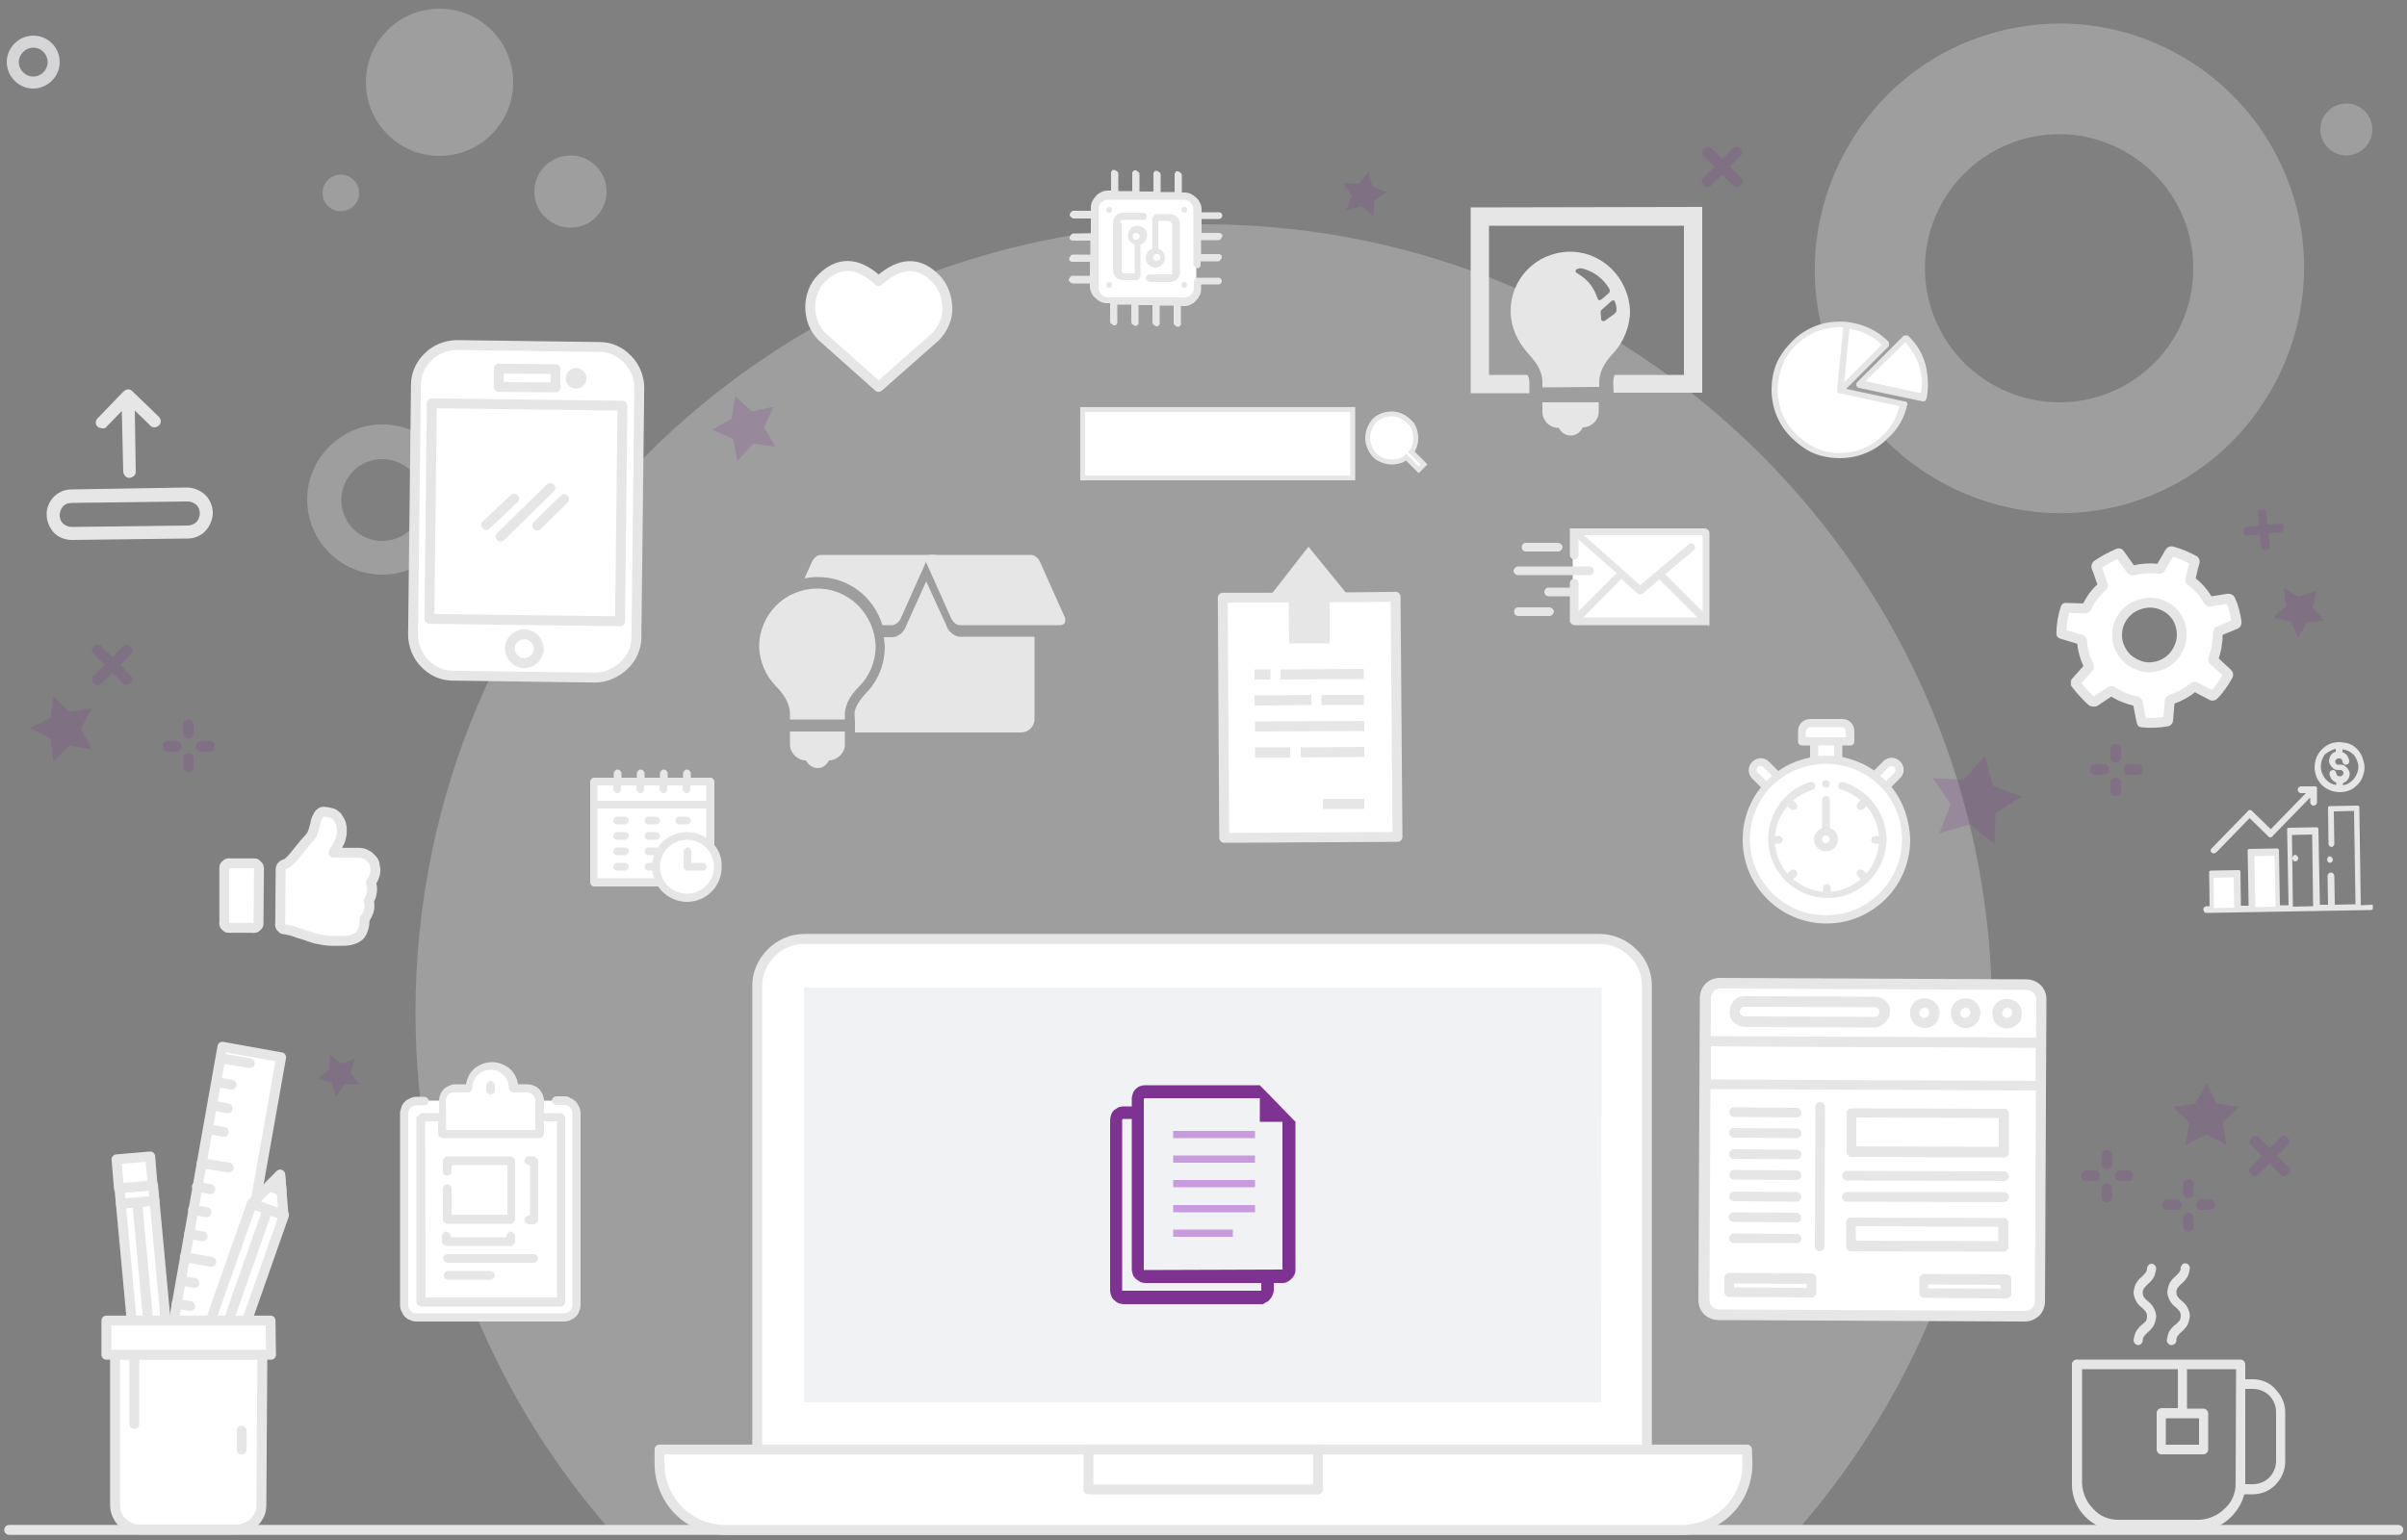 <?xml version="1.0" encoding="utf-8"?>
<!-- Generator: Adobe Illustrator 26.5.0, SVG Export Plug-In . SVG Version: 6.00 Build 0)  -->
<svg version="1.1" id="Layer_1" xmlns="http://www.w3.org/2000/svg" xmlns:xlink="http://www.w3.org/1999/xlink" x="0px" y="0px"
	 viewBox="0 0 500 320" style="enable-background:new 0 0 500 320;" xml:space="preserve">
<rect x="0" y="0" width="500" height="320" fill="#808080" stroke="none"/>
<style type="text/css">
	.st0{opacity:0.3;fill:#E3E3E3;enable-background:new    ;}
	.st1{opacity:0.3;}
	.st2{fill:#E3E3E3;}
	.st3{fill:#FFFFFF;stroke:#E6E6E6;stroke-width:2.054;stroke-linecap:round;stroke-linejoin:round;stroke-miterlimit:10;}
	.st4{fill:none;stroke:#E6E6E6;stroke-width:2.054;stroke-linecap:round;stroke-linejoin:round;stroke-miterlimit:10;}
	.st5{fill:#E6E6E6;}
	.st6{opacity:0.2;}
	.st7{fill:#7E3393;}
	.st8{opacity:0.2;fill:#7E3393;enable-background:new    ;}
	.st9{fill:#FFFFFF;}
	.st10{fill:#FFFFFF;stroke:#E6E6E6;stroke-width:1.027;stroke-miterlimit:10;}
	.st11{opacity:0.75;enable-background:new    ;}
	.st12{fill:#F1F2F4;}
	.st13{fill:#F0F2F4;}
	.st14{fill:#C79BDE;}
</style>
<path class="st0" d="M126.7,317.9c-25.2-28.8-40.4-66.5-40.4-107.6c0.1-90.4,73.3-163.7,163.8-163.7s163.7,73.3,163.7,163.7
	c0,41-15.1,78.4-39.9,107.1"/>
<g class="st1">
	<path class="st2" d="M410.7,7.9c-26.2,9.4-40.2,38.8-30.8,65c9.4,26.2,38.8,40.2,65,30.8s40.2-38.8,30.8-65S437.6-1.7,410.7,7.9z
		 M437.1,82c-14.4,5.1-30.4-2.4-35.6-16.9s2.4-30.4,16.9-35.6S448.8,32,454,46.4C459.1,60.9,451.7,76.8,437.1,82z"/>
</g>
<g class="st1">
	<path class="st2" d="M79.4,88.2c-8.5,0-15.6,7-15.6,15.6s7,15.6,15.6,15.6s15.6-7,15.6-15.6S88.2,88.2,79.4,88.2z M79.4,112.4
		c-4.7,0-8.5-3.8-8.5-8.5s3.8-8.5,8.5-8.5s8.5,3.8,8.5,8.5C88,108.5,84.1,112.4,79.4,112.4z"/>
</g>
<path class="st3" d="M53.8,180.5l-0.1,11.4c0,0.1,0,0.3-0.1,0.4c-0.1,0.1-0.2,0.2-0.3,0.3s-0.2,0.2-0.3,0.2s-0.3,0.1-0.4,0h-5.1
	c-0.1,0-0.3,0-0.4-0.1s-0.2-0.2-0.3-0.3s-0.2-0.2-0.2-0.3s-0.1-0.3,0-0.4v-11.4c0-0.1,0-0.3,0.1-0.4c0.1-0.1,0.2-0.2,0.3-0.3
	s0.2-0.2,0.3-0.2s0.3-0.1,0.4,0h5.1c0.1,0,0.3,0,0.4,0.1s0.2,0.2,0.3,0.3C53.7,179.9,53.8,180.2,53.8,180.5z M78,180.7
	c0,1-0.4,2-1,2.7c0.2,0.4,0.3,0.8,0.3,1.3c0,0.9-0.2,1.7-0.7,2.5c0.2,0.7,0.2,1.4,0,2.1c-0.2,0.6-0.5,1.2-0.9,1.7
	c0.1,1.1-0.2,2.3-0.8,3.2c-0.4,0.5-1,0.8-1.6,1s-1.2,0.3-2,0.3H69c-0.8,0-1.7-0.1-2.6-0.3c-0.7-0.1-1.4-0.3-2.2-0.6
	c-0.5-0.2-1.2-0.4-2.2-0.7c-0.9-0.4-1.8-0.6-2.9-0.8c-0.1,0-0.3,0-0.4-0.1s-0.2-0.2-0.3-0.3s-0.2-0.2-0.2-0.3s-0.1-0.3,0-0.4
	l0.1-11.4c0-0.3,0.1-0.5,0.3-0.7s0.5-0.3,0.7-0.4c0.3,0,0.7-0.4,1.3-1c0.6-0.7,1.2-1.4,1.8-2.2c0.8-1,1.4-1.7,1.8-2.1
	c0.2-0.2,0.4-0.5,0.6-0.8c0.1-0.3,0.2-0.5,0.3-0.8c0.1-0.2,0.1-0.6,0.3-1c0.1-0.3,0.1-0.7,0.2-1s0.2-0.6,0.4-0.9
	c0.1-0.3,0.3-0.6,0.6-0.8c0.1-0.1,0.2-0.2,0.3-0.2s0.3-0.1,0.4,0c0.5,0,0.9,0.1,1.4,0.2c0.4,0.1,0.7,0.2,1,0.5
	c0.3,0.2,0.5,0.5,0.6,0.7s0.3,0.5,0.4,0.7c0.1,0.3,0.2,0.5,0.2,0.8c0.1,0.2,0.1,0.5,0.1,0.7v0.6c0,0.4-0.1,0.9-0.2,1.3
	c-0.1,0.4-0.2,0.7-0.4,1c-0.1,0.3-0.3,0.6-0.5,0.9c0,0.1-0.1,0.2-0.2,0.3s-0.2,0.2-0.2,0.4c-0.1,0.1-0.1,0.3-0.2,0.4h5.3
	c0.4,0,0.9,0.1,1.3,0.3s0.8,0.4,1,0.7c0.4,0.3,0.7,0.7,0.9,1.2C77.8,179.7,77.9,180.2,78,180.7z"/>
<path class="st4" d="M1.9,317.9h496.3"/>
<path class="st3" d="M40.2,303.6l-6.7-2.4l-1,3.1l6.7,2.4L40.2,303.6z"/>
<path class="st3" d="M39.2,306.6l-6.7-2.4l-2,5.6l6.7,2.4L39.2,306.6z"/>
<path class="st3" d="M37.2,303.6l-2.9,7.9l-4.2-7.3L37.2,303.6z"/>
<path class="st3" d="M58.4,219.7l-12.2-2.2l-15.5,87.4l12.2,2.2L58.4,219.7z"/>
<path class="st4" d="M41.9,241.7l5.6,0.9"/>
<path class="st4" d="M40.9,246.6l2.8,0.5"/>
<path class="st4" d="M40.1,251.4l2.8,0.5"/>
<path class="st4" d="M39.3,256.4l2.8,0.5"/>
<path class="st4" d="M38.4,261.2l5.5,1"/>
<path class="st4" d="M37.6,266.1l2.8,0.5"/>
<path class="st4" d="M36.7,270.9l2.8,0.5"/>
<path class="st4" d="M35.8,275.9l2.8,0.5"/>
<path class="st4" d="M34.9,280.7l5.6,1"/>
<path class="st4" d="M34.1,285.6l2.8,0.5"/>
<path class="st4" d="M33.1,290.5l2.8,0.6"/>
<path class="st4" d="M32.3,295.4l2.8,0.5"/>
<path class="st4" d="M31.5,300.2l5.5,1"/>
<path class="st3" d="M59,252.5l-6.7-2.4l-18.7,53.2l6.7,2.4L59,252.5z"/>
<path class="st3" d="M52.3,250.1l5.9-6l0.7,8.3L52.3,250.1z"/>
<path class="st3" d="M55.8,246.5l2.7,0.9l-0.3-3.3L55.8,246.5z"/>
<path class="st4" d="M36.9,304.5l18.7-53.2"/>
<path class="st3" d="M30.3,306.3l7-0.6l-5.2-56.2l-7,0.6L30.3,306.3z"/>
<path class="st4" d="M28.5,249.8l5.2,56.1"/>
<path class="st3" d="M25.1,250.1l7-0.6l-0.3-3.2l-7,0.6L25.1,250.1z"/>
<path class="st3" d="M24.7,246.9l7-0.6l-0.5-6l-7,0.6L24.7,246.9z"/>
<path class="st3" d="M54.5,281.5H23.9v31.2c0,0.7,0.1,1.3,0.4,2c0.3,0.6,0.6,1.2,1.1,1.6c0.5,0.5,1,0.8,1.7,1.1
	c0.6,0.3,1.3,0.4,2,0.4h20c0.7,0,1.3-0.1,2-0.4s1.2-0.6,1.7-1.1s0.8-1,1.1-1.6s0.4-1.3,0.4-2L54.5,281.5z"/>
<path class="st3" d="M56.2,274.4H22.1v7.1h34.2L56.2,274.4L56.2,274.4z"/>
<path class="st4" d="M27.9,281.7v14.2"/>
<path class="st4" d="M50.2,297.3v3.9"/>
<path class="st3" d="M428.2,131.7c0-1.8,0.3-3.7,0.9-5.4c0.9,0,2,0.1,3,0.1c0.4,0,0.7,0,1.1,0c0.1,0,0.3-0.1,0.3-0.2
	c0.7-1.6,1.8-3.1,3.2-4.3c0.2-0.2,0.2-0.3,0.1-0.5c-0.5-1.1-0.8-2.4-1.3-3.5c-0.1-0.2,0-0.3,0.1-0.5c1.3-0.9,2.8-1.7,4.4-2.4
	c0.2-0.1,0.3,0,0.4,0.2c0.7,1,1.4,2,2.2,3.1c0.2,0.2,0.3,0.3,0.6,0.2c1.7-0.4,3.5-0.5,5.2-0.3c0.3,0,0.4,0,0.5-0.3
	c0.6-1,1.2-2.1,1.8-3.1c0.2-0.3,0.3-0.3,0.6-0.2c1.5,0.4,3.1,1.1,4.4,1.8c0,0,0.1,0,0.1,0.1l0.1,0.1v0.1v0.1
	c-0.4,1.2-0.6,2.4-0.9,3.6v0.1v0.1c0,0,0,0.1,0.1,0.1l0.1,0.1c1.4,1,2.7,2.5,3.5,4c0,0,0,0.1,0.1,0.1l0.1,0.1h0.1h0.1l3.7-0.6
	c0.2,0,0.4,0,0.5,0.2c0.7,1.5,1.1,3.1,1.3,4.7c0,0.2,0,0.3-0.2,0.4l-3.4,1.4c-0.1,0-0.2,0.1-0.2,0.2c-0.1,0.1-0.1,0.2-0.1,0.3
	c0,1.7-0.3,3.6-0.9,5.2c-0.1,0.2-0.1,0.4,0.1,0.5c0.9,0.8,1.8,1.7,2.8,2.6c0.2,0.2,0.2,0.3,0.1,0.5c-0.8,1.4-1.7,2.8-2.9,4
	c-0.2,0.2-0.3,0.2-0.5,0.1c-1-0.6-2.2-1.1-3.2-1.7c-0.1-0.1-0.2-0.1-0.3-0.1s-0.2,0.1-0.3,0.1c-1.3,1.1-2.9,2-4.5,2.5
	c-0.3,0.1-0.4,0.2-0.4,0.5c-0.1,1.2-0.2,2.5-0.3,3.7c0,0.2,0,0.3-0.2,0.4c-1.7,0.3-3.6,0.4-5.3,0.2c-0.1-0.3-0.1-0.6-0.2-0.9
	c-0.2-1-0.4-2.1-0.6-3.1c0-0.2-0.1-0.3-0.4-0.4c-1.7-0.4-3.4-1-4.8-2c-0.2-0.2-0.4-0.1-0.6,0c-0.9,0.6-2,1.3-3,2
	c-0.1,0.1-0.2,0.1-0.4,0.1c-0.1,0-0.3,0-0.4-0.1c-1.1-1-2.3-2.3-3.2-3.5l-0.1-0.1c0,0,0-0.1,0-0.2c0-0.1,0-0.1,0-0.2l0.1-0.1
	c0.8-0.9,1.6-1.8,2.5-2.8c0.2-0.2,0.2-0.3,0.1-0.5c-0.8-1.5-1.3-3.3-1.4-5.1v-0.1c0,0,0-0.1-0.1-0.1c0,0-0.1,0-0.1-0.1h-0.1
	C430.9,132.5,429.6,132.1,428.2,131.7z M441.4,136.3c0.8,1,2.1,1.7,3.3,2.1c1.2,0.4,2.7,0.3,3.9-0.1c1.2-0.4,2.4-1.2,3.2-2.3
	s1.3-2.4,1.4-3.6c0.1-1.3-0.2-2.7-0.8-3.8c-0.6-1.1-1.6-2.1-2.9-2.7c-1.2-0.6-2.6-0.8-3.8-0.6c-1.3,0.2-2.6,0.7-3.6,1.6
	c-1.3,1.1-2.2,2.8-2.3,4.5C439.6,133.2,440.3,135,441.4,136.3z"/>
<g>
	<path class="st3" d="M123.6,140.8l-29.5-0.4c-2.3,0-4.3-0.9-5.9-2.6c-1.5-1.5-2.4-3.7-2.4-6L86.4,80c0-2.2,0.9-4.3,2.6-5.9
		c1.5-1.5,3.7-2.4,6-2.4l29.5,0.4c2.3,0,4.3,0.9,5.9,2.6c1.5,1.5,2.4,3.7,2.4,5.9l-0.6,51.8c0,2.2-0.9,4.3-2.6,5.9
		C127.9,139.9,125.7,140.8,123.6,140.8z"/>
	<path class="st3" d="M129.3,84.3l-39.6-0.5l-0.5,44.8l39.6,0.5L129.3,84.3z"/>
	<path class="st3" d="M108.9,137.8c1.6,0,3-1.3,3-3c0-1.6-1.3-3-3-3c-1.6,0-3,1.3-3,3C106,136.4,107.2,137.8,108.9,137.8z"/>
	<path class="st3" d="M119.7,79.7c0.6,0,1.1-0.5,1.1-1.1s-0.5-1.1-1.1-1.1s-1.1,0.5-1.1,1.1C118.5,79.2,119,79.7,119.7,79.7z"/>
	<path class="st3" d="M115.4,76.7l-11.8-0.1v3.8l11.8,0.1V76.7z"/>
	<path class="st4" d="M101,109.1l5.8-5.5"/>
	<path class="st4" d="M111.6,109.2l5.6-5.5"/>
	<path class="st4" d="M104,111.5l10.3-10.1"/>
</g>
<path class="st5" d="M38.9,101.3l-24.1,0.4c-1.4,0-2.7,0.6-3.7,1.6c-0.9,1-1.5,2.4-1.4,3.7c0,1.3,0.6,2.7,1.5,3.7
	c1,1,2.4,1.5,3.7,1.5l24.1-0.3c1.4,0,2.8-0.6,3.7-1.6s1.5-2.4,1.5-3.7c0-1.4-0.6-2.8-1.5-3.7C41.8,102,40.3,101.3,38.9,101.3z
	 M39,109.2l-24.1,0.3c-0.7,0-1.3-0.3-1.8-0.7c-0.5-0.5-0.7-1.1-0.7-1.8c0-0.7,0.3-1.3,0.7-1.8c0.5-0.5,1.1-0.7,1.8-0.7l24.1-0.3
	c0.7,0,1.3,0.3,1.8,0.7c0.5,0.5,0.7,1.1,0.7,1.8c0,0.7-0.3,1.3-0.7,1.8C40.3,108.9,39.7,109.2,39,109.2z M20.3,88.7
	c-0.1-0.1-0.2-0.3-0.3-0.4c-0.1-0.2-0.1-0.3-0.1-0.5s0-0.3,0.1-0.5s0.2-0.3,0.3-0.4l5.3-5.5c0.1-0.1,0.3-0.2,0.4-0.3
	c0.3-0.2,0.4-0.2,0.6-0.2s0.3,0,0.5,0.1s0.3,0.2,0.4,0.3l5.5,5.3c0.2,0.2,0.4,0.6,0.4,0.9s-0.1,0.7-0.4,0.9
	c-0.2,0.2-0.6,0.4-0.9,0.4c-0.3,0-0.7-0.1-0.9-0.4L28,85.3L28.2,98c0,0.3-0.1,0.7-0.4,0.9c-0.2,0.2-0.6,0.4-0.9,0.4
	s-0.7-0.1-0.9-0.4c-0.2-0.2-0.4-0.6-0.4-0.9l-0.3-12.6l-3,3.1c-0.1,0.1-0.3,0.3-0.4,0.4S21.6,89,21.4,89s-0.4,0-0.5-0.1
	C20.6,88.9,20.4,88.8,20.3,88.7z"/>
<path class="st3" d="M194.3,57.8c-4.3-4.3-8.4-2.4-11.8,0.6c-3.3-3.1-7.5-4.9-11.8-0.6c-0.8,0.8-1.4,1.7-1.8,2.8
	c-0.4,1-0.6,2.2-0.6,3.2c0,1,0.2,2.3,0.6,3.3s1,2,1.8,2.8l11.8,10.5l11.9-10.5c1.5-1.6,2.5-3.8,2.4-6
	C196.7,61.7,196,59.5,194.3,57.8z"/>
<path class="st5" d="M444.9,275.3c-0.5,0.4-0.9,0.9-1.2,1.4c-0.3,0.6-0.4,1.2-0.5,1.8c0,0.2,0.1,0.5,0.3,0.7
	c0.2,0.2,0.4,0.3,0.7,0.3c0.2,0,0.5-0.1,0.6-0.3c0.2-0.2,0.3-0.4,0.3-0.6c0-0.8,0.4-1.1,1.1-1.8c0.5-0.4,0.9-0.9,1.2-1.4
	c0.3-0.6,0.4-1.2,0.5-1.8c0-0.6-0.2-1.2-0.5-1.8s-0.7-1-1.2-1.4c-0.7-0.6-1.1-1-1.1-1.8s0.4-1.1,1.1-1.8c0.5-0.4,0.9-0.9,1.2-1.4
	c0.3-0.6,0.4-1.2,0.5-1.8c0-0.2-0.1-0.5-0.3-0.7c-0.2-0.2-0.4-0.3-0.7-0.3c-0.2,0-0.5,0.1-0.6,0.3c-0.2,0.2-0.3,0.4-0.3,0.6
	c0,0.8-0.4,1.1-1.1,1.8c-0.5,0.4-0.9,0.9-1.2,1.4c-0.3,0.6-0.4,1.2-0.5,1.8c0,0.6,0.2,1.2,0.5,1.8s0.7,1,1.2,1.4
	c0.7,0.6,1.1,1,1.1,1.8c0,0.4-0.1,0.8-0.3,1.1C445.5,274.7,445.2,275.1,444.9,275.3z"/>
<path class="st5" d="M451.8,275.3c-0.5,0.4-0.9,0.9-1.2,1.4c-0.3,0.6-0.4,1.2-0.5,1.8c0,0.2,0.1,0.5,0.3,0.7
	c0.2,0.2,0.4,0.3,0.7,0.3c0.2,0,0.5-0.1,0.7-0.3c0.2-0.2,0.3-0.4,0.3-0.7c0-0.8,0.4-1.1,1.1-1.8c0.5-0.4,0.9-0.9,1.2-1.4
	c0.3-0.6,0.4-1.2,0.5-1.8c0-0.6-0.2-1.2-0.5-1.8s-0.7-1-1.2-1.4c-0.7-0.6-1.1-1-1.1-1.8s0.4-1.1,1.1-1.8c0.5-0.4,0.9-0.9,1.2-1.4
	c0.3-0.6,0.4-1.2,0.5-1.8c0-0.2-0.1-0.5-0.3-0.7c-0.2-0.2-0.4-0.3-0.7-0.3c-0.2,0-0.5,0.1-0.6,0.3c-0.2,0.2-0.3,0.4-0.3,0.6
	c0,0.8-0.4,1.1-1.1,1.8c-0.5,0.4-0.9,0.9-1.2,1.4c-0.3,0.6-0.4,1.2-0.5,1.8c0,0.6,0.2,1.2,0.5,1.8s0.7,1,1.2,1.4
	c0.7,0.6,1.1,1,1.1,1.8c0,0.4-0.1,0.8-0.3,1.1C452.4,274.7,452.2,275.1,451.8,275.3z"/>
<path class="st5" d="M468.1,286.6h-1.7v-3.1c0-0.2-0.1-0.5-0.3-0.7c-0.2-0.2-0.4-0.3-0.7-0.3h-34c-0.2,0-0.5,0.1-0.7,0.3
	c-0.2,0.2-0.3,0.4-0.3,0.7v25c0,2.5,1,4.9,2.8,6.7c1.8,1.8,4.2,2.8,6.7,2.8h16.9c2.2,0,4.3-0.7,6-2.2c1.6-1.3,2.9-3.3,3.4-5.3h1.8
	c1.7,0,3.5-0.7,4.7-2c1.2-1.2,2-3,2-4.7v-10.4c0-1.8-0.8-3.5-2.1-4.8C471.6,287.4,469.8,286.6,468.1,286.6z M464.4,308.3
	c0,2-0.8,3.9-2.3,5.2c-1.4,1.4-3.3,2.2-5.2,2.3H440c-2,0-3.9-0.8-5.2-2.3c-1.4-1.4-2.2-3.3-2.3-5.2v-23.8h19.9v8.1H449
	c-0.2,0-0.5,0.1-0.7,0.3c-0.2,0.2-0.3,0.4-0.3,0.7v7.6c0,0.2,0.1,0.5,0.3,0.7c0.2,0.2,0.4,0.3,0.7,0.3h8.7c0.2,0,0.5-0.1,0.7-0.3
	s0.3-0.4,0.3-0.7v-7.5c0-0.2-0.1-0.5-0.3-0.7c-0.2-0.2-0.4-0.3-0.7-0.3h-3.4v-8.2h10.2L464.4,308.3z M456.8,294.7v5.5h-6.9v-5.5
	H456.8z M472.8,303.6c0,1.2-0.5,2.5-1.4,3.4s-2.1,1.4-3.4,1.4h-1.6v-19.8h1.6c1.2,0,2.5,0.5,3.4,1.4s1.4,2.1,1.4,3.4V303.6z"/>
<g class="st6">
	<path class="st7" d="M353.9,38.5c-0.1-0.1-0.2-0.2-0.3-0.4c-0.1-0.1-0.1-0.3-0.1-0.4c0-0.1,0-0.3,0.1-0.4c0.1-0.1,0.1-0.3,0.3-0.4
		l6-6c0.1-0.1,0.2-0.2,0.4-0.3c0.1-0.1,0.3-0.1,0.4-0.1s0.3,0,0.4,0.1s0.3,0.1,0.4,0.3c0.1,0.1,0.2,0.2,0.3,0.4
		c0.1,0.1,0.1,0.3,0.1,0.4c0,0.1,0,0.3-0.1,0.4c-0.1,0.1-0.1,0.3-0.3,0.4l-6,6c-0.1,0.1-0.2,0.2-0.4,0.3c-0.1,0.1-0.3,0.1-0.4,0.1
		s-0.3,0-0.4-0.1C354.1,38.7,354,38.7,353.9,38.5z"/>
	<path class="st7" d="M361.6,38.5c-0.1,0.1-0.2,0.2-0.4,0.3c-0.1,0.1-0.3,0.1-0.4,0.1s-0.3,0-0.4-0.1s-0.3-0.1-0.4-0.3l-6-6
		c-0.1-0.1-0.2-0.2-0.3-0.4c-0.1-0.1-0.1-0.3-0.1-0.4c0-0.1,0-0.3,0.1-0.4c0.1-0.1,0.1-0.3,0.3-0.4c0.1-0.1,0.2-0.2,0.4-0.3
		c0.1-0.1,0.3-0.1,0.4-0.1s0.3,0,0.4,0.1s0.3,0.1,0.4,0.3l6,6c0.1,0.1,0.2,0.2,0.3,0.4c0.1,0.2,0.1,0.3,0.1,0.4c0,0.1,0,0.3-0.1,0.4
		C361.8,38.2,361.7,38.4,361.6,38.5z"/>
</g>
<path class="st8" d="M284.3,35.7l0.8,3.1l3,1.1l-2.7,1.8l-0.1,3.2l-2.5-2.1l-3.2,0.9l1.2-3L279,38l3.2,0.2L284.3,35.7z"/>
<g class="st6">
	<path class="st7" d="M466,110.5c0-0.1,0-0.2,0-0.4c0-0.1,0.1-0.2,0.1-0.3c0-0.1,0.1-0.2,0.3-0.2c0.1,0,0.2-0.1,0.4-0.1l6.6-0.7
		c0.1,0,0.2,0,0.4,0c0.1,0,0.2,0.1,0.3,0.1c0.1,0,0.2,0.1,0.2,0.3s0.1,0.2,0.1,0.4c0,0.1,0,0.2,0,0.4s-0.1,0.2-0.1,0.3
		c0,0.1-0.1,0.2-0.3,0.2s-0.2,0.1-0.4,0.1l-6.6,0.7c-0.1,0-0.2,0-0.4,0c-0.1,0-0.2-0.1-0.3-0.1c-0.1,0-0.2-0.1-0.2-0.3
		S466,110.6,466,110.5z"/>
	<path class="st7" d="M470.7,114.3c-0.1,0-0.2,0-0.4,0c-0.1,0-0.2-0.1-0.3-0.1c-0.1,0-0.2-0.1-0.2-0.3c0-0.1-0.1-0.2-0.1-0.4
		l-0.7-6.6c0-0.1,0-0.2,0-0.4c0-0.1,0.1-0.2,0.1-0.3c0-0.1,0.1-0.2,0.3-0.2s0.2-0.1,0.4-0.1c0.1,0,0.2,0,0.4,0
		c0.1,0,0.2,0.1,0.3,0.1c0.1,0,0.2,0.1,0.2,0.3c0,0.1,0.1,0.2,0.1,0.4l0.7,6.6c0,0.1,0,0.2,0,0.4c0,0.1-0.1,0.2-0.1,0.3
		c0,0.1-0.1,0.2-0.3,0.2C470.9,114.2,470.8,114.2,470.7,114.3z"/>
</g>
<path class="st8" d="M481.2,122.7l-0.8,3.6l2.5,2.7l-3.7,0.3l-1.8,3.2l-1.5-3.4l-3.7-0.8l2.7-2.4l-0.5-3.7l3.1,1.8L481.2,122.7z"/>
<path class="st8" d="M438.1,159.9c0,0.3-0.1,0.6-0.3,0.8c-0.2,0.2-0.5,0.3-0.8,0.3h-1.7c-0.3,0-0.6-0.1-0.8-0.3
	c-0.2-0.2-0.3-0.5-0.3-0.8s0.1-0.6,0.3-0.8c0.2-0.2,0.5-0.3,0.8-0.3h1.7c0.3,0,0.6,0.1,0.8,0.3C438,159.3,438.1,159.6,438.1,159.9z"
	/>
<path class="st8" d="M445.1,159.9c0,0.3-0.1,0.6-0.3,0.8c-0.2,0.2-0.5,0.3-0.8,0.3h-1.7c-0.3,0-0.6-0.1-0.8-0.3
	c-0.2-0.2-0.3-0.5-0.3-0.8s0.1-0.6,0.3-0.8c0.2-0.2,0.5-0.3,0.8-0.3h1.7c0.3,0,0.6,0.1,0.8,0.3C444.8,159.3,445.1,159.6,445.1,159.9
	z"/>
<path class="st8" d="M439.5,158.5c-0.3,0-0.6-0.1-0.8-0.3c-0.2-0.2-0.3-0.5-0.3-0.8v-1.7c0-0.3,0.1-0.6,0.3-0.8
	c0.2-0.2,0.5-0.3,0.8-0.3s0.6,0.1,0.8,0.3c0.2,0.2,0.3,0.5,0.3,0.8v1.7c0,0.3-0.1,0.6-0.3,0.8S439.8,158.5,439.5,158.5z"/>
<path class="st8" d="M439.5,165.5c-0.3,0-0.6-0.1-0.8-0.3c-0.2-0.2-0.3-0.5-0.3-0.8v-1.7c0-0.3,0.1-0.6,0.3-0.8
	c0.2-0.2,0.5-0.3,0.8-0.3s0.6,0.1,0.8,0.3c0.2,0.2,0.3,0.5,0.3,0.8v1.6c0,0.1,0,0.3-0.1,0.4c-0.1,0.1-0.1,0.3-0.2,0.4
	c-0.1,0.1-0.2,0.2-0.4,0.2C439.8,165.4,439.7,165.5,439.5,165.5z"/>
<g class="st6">
	<path class="st7" d="M436.2,244.3c0,0.3-0.1,0.6-0.3,0.8c-0.2,0.2-0.5,0.3-0.8,0.3h-1.7c-0.3,0-0.6-0.1-0.8-0.3
		c-0.2-0.2-0.3-0.5-0.3-0.8s0.1-0.6,0.3-0.8c0.2-0.2,0.5-0.3,0.8-0.3h1.7c0.3,0,0.6,0.1,0.8,0.3C436,243.7,436.2,244,436.2,244.3z"
		/>
	<path class="st7" d="M443.1,244.3c0,0.3-0.1,0.6-0.3,0.8c-0.2,0.2-0.5,0.3-0.8,0.3h-1.6c-0.3,0-0.6-0.1-0.8-0.3
		c-0.2-0.2-0.3-0.5-0.3-0.8s0.1-0.6,0.3-0.8c0.2-0.2,0.5-0.3,0.8-0.3h1.7c0.3,0,0.6,0.1,0.8,0.3C443,243.7,443.1,244,443.1,244.3z"
		/>
	<path class="st7" d="M437.7,242.9c-0.3,0-0.6-0.1-0.8-0.3c-0.2-0.2-0.3-0.5-0.3-0.8v-1.7c0-0.3,0.1-0.6,0.3-0.8
		c0.2-0.2,0.5-0.3,0.8-0.3s0.6,0.1,0.8,0.3s0.3,0.5,0.3,0.8v1.7c0,0.3-0.1,0.6-0.3,0.8C438.2,242.7,438,242.9,437.7,242.9z"/>
	<path class="st7" d="M437.7,249.8c-0.3,0-0.6-0.1-0.8-0.3c-0.2-0.2-0.3-0.5-0.3-0.8V247c0-0.3,0.1-0.6,0.3-0.8
		c0.2-0.2,0.5-0.3,0.8-0.3s0.6,0.1,0.8,0.3c0.2,0.2,0.3,0.5,0.3,0.8v1.7c0,0.1,0,0.3-0.1,0.4c-0.1,0.1-0.1,0.3-0.2,0.4
		c-0.1,0.1-0.2,0.2-0.4,0.2C438,249.8,437.8,249.8,437.7,249.8z"/>
</g>
<g class="st6">
	<path class="st7" d="M27.1,141.9c-0.1,0.1-0.2,0.2-0.4,0.3c-0.1,0.1-0.3,0.1-0.4,0.1s-0.3,0-0.4-0.1s-0.3-0.1-0.4-0.3l-6-6
		c-0.1-0.1-0.2-0.2-0.3-0.4c-0.1-0.1-0.1-0.3-0.1-0.4c0-0.1,0-0.3,0.1-0.4c0.1-0.1,0.1-0.3,0.3-0.4c0.1-0.1,0.2-0.2,0.4-0.3
		c0.1-0.1,0.3-0.1,0.4-0.1s0.3,0,0.4,0.1s0.3,0.1,0.4,0.3l6,6c0.1,0.1,0.2,0.2,0.3,0.4c0.1,0.1,0.1,0.3,0.1,0.4c0,0.1,0,0.3-0.1,0.4
		C27.3,141.7,27.2,141.8,27.1,141.9z"/>
	<path class="st7" d="M27.1,134.4c0.1,0.1,0.2,0.2,0.3,0.4c0.1,0.1,0.1,0.3,0.1,0.4c0,0.1,0,0.3-0.1,0.4c-0.1,0.1-0.1,0.3-0.3,0.4
		l-6,6c-0.1,0.1-0.2,0.2-0.4,0.3c-0.1,0.1-0.3,0.1-0.4,0.1s-0.3,0-0.4-0.1s-0.3-0.1-0.4-0.3c-0.1-0.1-0.2-0.2-0.3-0.4
		c-0.1-0.1-0.1-0.3-0.1-0.4c0-0.1,0-0.3,0.1-0.4c0.1-0.1,0.1-0.3,0.3-0.4l6-6c0.1-0.1,0.2-0.2,0.4-0.3c0.1-0.1,0.3-0.1,0.4-0.1
		s0.3,0,0.4,0.1C26.9,134.2,27,134.3,27.1,134.4z"/>
</g>
<path class="st8" d="M39.1,156.5c0.3,0,0.6,0.1,0.8,0.3s0.3,0.5,0.3,0.8v1.7c0,0.3-0.1,0.6-0.3,0.8s-0.5,0.3-0.8,0.3
	s-0.6-0.1-0.8-0.3s-0.3-0.5-0.3-0.8v-1.7c0-0.3,0.1-0.6,0.3-0.8S38.8,156.5,39.1,156.5z"/>
<path class="st8" d="M39.1,149.5c0.3,0,0.6,0.1,0.8,0.3s0.3,0.5,0.3,0.8v1.7c0,0.3-0.1,0.6-0.3,0.8s-0.5,0.3-0.8,0.3
	s-0.6-0.1-0.8-0.3s-0.3-0.5-0.3-0.8v-1.7c0-0.3,0.1-0.6,0.3-0.8C38.5,149.7,38.8,149.5,39.1,149.5z"/>
<path class="st8" d="M37.7,155.1c0,0.3-0.1,0.6-0.3,0.8s-0.5,0.3-0.8,0.3h-1.7c-0.3,0-0.6-0.1-0.8-0.3s-0.3-0.5-0.3-0.8
	s0.1-0.6,0.3-0.8s0.5-0.3,0.8-0.3h1.7c0.1,0,0.3,0,0.4,0.1c0.1,0.1,0.3,0.1,0.4,0.2c0.1,0.1,0.2,0.2,0.2,0.4
	C37.7,154.8,37.7,154.9,37.7,155.1z"/>
<path class="st8" d="M44.6,155.1c0,0.3-0.1,0.6-0.3,0.8s-0.5,0.3-0.8,0.3h-1.7c-0.3,0-0.6-0.1-0.8-0.3s-0.3-0.5-0.3-0.8
	s0.1-0.6,0.3-0.8s0.5-0.3,0.8-0.3h1.7c0.1,0,0.3,0,0.4,0.1s0.3,0.1,0.4,0.2c0.1,0.1,0.2,0.2,0.2,0.4
	C44.5,154.8,44.6,154.9,44.6,155.1z"/>
<path class="st8" d="M6.2,151.3l4.3-2.1l0.6-4.6l3.3,3.3l4.6-0.7l-2.2,4.2l2.2,4.3l-4.6-0.8l-3.3,3.4l-0.6-4.8L6.2,151.3z"/>
<g class="st6">
	<path class="st7" d="M467.6,244c-0.1-0.1-0.2-0.2-0.3-0.4c-0.1-0.1-0.1-0.3-0.1-0.4c0-0.1,0-0.3,0.1-0.4c0.1-0.1,0.1-0.3,0.3-0.4
		l6-6c0.1-0.1,0.2-0.2,0.4-0.3c0.1-0.1,0.3-0.1,0.4-0.1s0.3,0,0.4,0.1s0.3,0.1,0.4,0.3c0.1,0.1,0.2,0.2,0.3,0.4
		c0.1,0.1,0.1,0.3,0.1,0.4c0,0.1,0,0.3-0.1,0.4c-0.1,0.1-0.1,0.3-0.3,0.4l-6,6c-0.1,0.1-0.2,0.2-0.4,0.3c-0.1,0.1-0.3,0.1-0.4,0.1
		s-0.3,0-0.4-0.1C467.8,244.2,467.7,244.1,467.6,244z"/>
	<path class="st7" d="M475.3,244c-0.1,0.1-0.2,0.2-0.4,0.3c-0.1,0.1-0.3,0.1-0.4,0.1s-0.3,0-0.4-0.1s-0.3-0.1-0.4-0.3l-6-6
		c-0.1-0.1-0.2-0.2-0.3-0.4c-0.1-0.1-0.1-0.3-0.1-0.4c0-0.1,0-0.3,0.1-0.4c0.1-0.1,0.1-0.3,0.3-0.4c0.1-0.1,0.2-0.2,0.4-0.3
		c0.1-0.1,0.3-0.1,0.4-0.1s0.3,0,0.4,0.1s0.3,0.1,0.4,0.3l6,6c0.1,0.1,0.2,0.2,0.3,0.4c0.1,0.1,0.1,0.3,0.1,0.4c0,0.1,0,0.3-0.1,0.4
		C475.5,243.8,475.4,243.9,475.3,244z"/>
</g>
<path class="st8" d="M453.2,250.3c0,0.3-0.1,0.6-0.3,0.8c-0.2,0.2-0.5,0.3-0.8,0.3h-1.8c-0.3,0-0.6-0.1-0.8-0.3
	c-0.2-0.2-0.3-0.5-0.3-0.8s0.1-0.6,0.3-0.8c0.2-0.2,0.5-0.3,0.8-0.3h1.7c0.3,0,0.6,0.1,0.8,0.3C453,249.8,453.1,250,453.2,250.3z"/>
<path class="st8" d="M460.1,250.3c0,0.3-0.1,0.6-0.3,0.8s-0.5,0.3-0.8,0.3h-1.7c-0.3,0-0.6-0.1-0.8-0.3c-0.2-0.2-0.3-0.5-0.3-0.8
	s0.1-0.6,0.3-0.8c0.2-0.2,0.5-0.3,0.8-0.3h1.7c0.3,0,0.6,0.1,0.8,0.3C460,249.8,460.1,250,460.1,250.3z"/>
<path class="st8" d="M454.6,249c-0.3,0-0.6-0.1-0.8-0.3s-0.3-0.5-0.3-0.8v-1.7c0-0.3,0.1-0.6,0.3-0.8s0.5-0.3,0.8-0.3
	s0.6,0.1,0.8,0.3c0.2,0.2,0.3,0.5,0.3,0.8v1.7c0,0.3-0.1,0.6-0.3,0.8C455.2,248.8,454.9,249,454.6,249z"/>
<path class="st8" d="M454.6,255.9c-0.3,0-0.6-0.1-0.8-0.3s-0.3-0.5-0.3-0.8v-1.7c0-0.3,0.1-0.6,0.3-0.8c0.2-0.2,0.5-0.3,0.8-0.3
	s0.6,0.1,0.8,0.3c0.2,0.2,0.3,0.5,0.3,0.8v1.7c0,0.1,0,0.3-0.1,0.4c-0.1,0.1-0.1,0.3-0.2,0.4c-0.1,0.1-0.2,0.2-0.4,0.2
	C454.9,255.9,454.8,255.9,454.6,255.9z"/>
<path class="st8" d="M458.4,225.1l2.1,4.2l4.6,0.7l-3.4,3.3l0.8,4.6l-4.2-2.2l-4.3,2.2l0.8-4.6l-3.4-3.3l4.6-0.7L458.4,225.1z"/>
<path class="st8" d="M152.7,82.3l3.5,3.2l4.5-1l-2,4.3l2.4,4l-4.7-0.6l-3.2,3.6l-0.9-4.6l-4.4-1.9L152,87L152.7,82.3z"/>
<path class="st3" d="M281.9,124.1l8-0.1l0.4,49.9l-36,0.2l-0.3-49.9h8L281.9,124.1z"/>
<path class="st5" d="M271.8,113.6l-8.5,10.9h4.4l0.1,9.2h8.4v-9.3h4.4L271.8,113.6z"/>
<path class="st5" d="M263.9,139.1h-3.3v2.1h3.3V139.1z"/>
<path class="st5" d="M283.3,139l-17.3,0.1v2.1l17.3-0.1V139z"/>
<path class="st5" d="M272.4,144.4l-11.8,0.1v2.1l11.8-0.1V144.4z"/>
<path class="st5" d="M283.3,144.4h-8.8v2.1h8.8V144.4z"/>
<path class="st5" d="M283.4,149.8l-22.7,0.1v2.1l22.7-0.1V149.8z"/>
<path class="st5" d="M268,155.3h-7.3v2.1h7.3V155.3z"/>
<path class="st5" d="M283.4,155.2l-13.2,0.1v2.1l13.2-0.1V155.2z"/>
<path class="st5" d="M283.4,166h-8.6v2.1h8.6V166z"/>
<path class="st4" d="M231.1,94.1l4.2-4.2"/>
<path class="st4" d="M238.9,94.2l4.2-4.2"/>
<path class="st4" d="M233.4,95.7l7.5-7.3"/>
<g>
	<rect x="224.8" y="85.3" class="st9" width="55.8" height="13.9"/>
	<path class="st10" d="M281,99.3h-56.1V85.1H281V99.3z M294.7,97.6l-2.6-2.6c-0.8,0.7-1.8,1-3,1c-1,0-2-0.3-2.8-0.8
		s-1.4-1.3-1.8-2.3c-0.4-0.9-0.5-1.8-0.3-2.9c0.2-0.9,0.6-1.8,1.3-2.6c0.7-0.7,1.5-1.1,2.6-1.3c0.9-0.2,2-0.1,2.9,0.3s1.6,1,2.3,1.8
		c0.5,0.8,0.8,1.7,0.8,2.8c0,1.1-0.3,2.1-0.9,2.9l2.6,2.6L294.7,97.6z"/>
</g>
<g>
	<path class="st9" d="M395.3,84.3c0,0-2.8,10.4-12.2,10.4s-14.3-6.9-14.3-13.3s5.9-14.6,12.9-14c6.9,0.7,10.2,4,10.2,4l-9.3,9.6
		L395.3,84.3z"/>
	<polygon class="st9" points="399.2,82.3 386.6,79.7 395.6,70.6 398.7,74.1 400.2,78.1 	"/>
	<path class="st5" d="M385.6,80.1c0,0.1,0.1,0.2,0.2,0.3s0.2,0.1,0.3,0.2l13.3,2.8c0.2,0,0.3,0,0.5-0.1c0.1-0.1,0.2-0.2,0.3-0.5
		c0.5-2.4,0.3-4.7-0.2-7c-0.7-2.4-1.8-4.3-3.6-6c-0.1-0.1-0.2-0.1-0.5-0.1c-0.2,0-0.3,0-0.5,0.1l-9.6,9.6
		C385.6,79.6,385.6,79.8,385.6,80.1z M395.8,71.1c1.2,1.4,2.4,3.2,2.9,5c0.6,1.8,0.7,3.8,0.3,5.6l-11.5-2.5L395.8,71.1z"/>
	<path class="st5" d="M396.2,84.1c0.1-0.3-0.1-0.7-0.6-0.7l-12.1-2.6l8.8-8.8c0.1-0.1,0.1-0.2,0.1-0.5c0-0.1,0-0.3-0.1-0.5
		c-2.4-2.4-5.3-3.7-8.6-4.1c-2-0.2-4.3,0-6.2,0.7c-1.9,0.7-3.8,1.8-5.3,3.4c-1.2,1.2-2.5,2.9-3.2,4.6s-1,3.6-1,5.4
		c0,3.8,1.5,7.4,4.2,10c1.2,1.2,2.9,2.5,4.6,3.2s3.6,1,5.4,1c3.8,0,7.4-1.5,10-4.2C394.3,89.2,395.6,86.7,396.2,84.1z M390.9,71.6
		l-7.8,7.8l1.1-11.1C386.8,68.8,389,69.8,390.9,71.6z M373.1,90.2c-1.8-1.8-3.2-4.2-3.6-6.9c-0.5-2.6-0.1-5.2,0.9-7.7
		s2.9-4.4,5.1-5.8c2.3-1.4,4.9-1.9,7.4-1.8l-1.3,13c0,0.1,0,0.3,0.1,0.5c0.1,0.1,0.2,0.2,0.3,0.2l12.6,2.7c-0.6,2.3-1.7,4.3-3.3,5.9
		c-1.6,1.6-3.6,2.8-5.8,3.4c-2.3,0.6-4.5,0.6-6.8,0C376.7,93,374.7,91.9,373.1,90.2z"/>
</g>
<g>
	<path class="st9" d="M420.2,273.1h-62.7c-1.8,0-3.3-1.5-3.3-3.3v-62.2c0-1.8,1.5-3.3,3.3-3.3h62.7c1.8,0,3.3,1.5,3.3,3.3v62.2
		C423.5,271.6,422,273.1,420.2,273.1z"/>
	<path class="st5" d="M420.6,274.6l-63.6-0.3c-1.1,0-2.2-0.4-3-1.2c-0.8-0.8-1.2-1.8-1.2-3l0.3-62.7c0-1.1,0.4-2.2,1.2-3
		s1.8-1.2,3-1.2l63.6,0.3c1.1,0,2.2,0.4,3,1.2s1.2,1.8,1.2,3l-0.3,62.7c0,1.1-0.4,2.2-1.2,3C422.7,274.2,421.7,274.6,420.6,274.6z
		 M357.4,205.4c-0.5,0-1.1,0.2-1.4,0.6c-0.4,0.4-0.6,0.9-0.6,1.4l-0.3,62.7c0,0.5,0.2,1.1,0.6,1.4c0.4,0.4,0.9,0.6,1.4,0.6l63.6,0.3
		c0.5,0,1.1-0.2,1.4-0.6c0.4-0.4,0.6-0.9,0.6-1.4l0.3-62.7c0-0.5-0.2-1.1-0.6-1.4c-0.4-0.4-0.9-0.6-1.4-0.6L357.4,205.4z"/>
	<path class="st5" d="M424,217.7l-69.5-0.3c-0.3,0-0.5-0.1-0.7-0.3s-0.3-0.4-0.3-0.7s0.1-0.5,0.3-0.7s0.4-0.3,0.7-0.3l69.5,0.3
		c0.3,0,0.5,0.1,0.7,0.3s0.3,0.4,0.3,0.7c0,0.1,0,0.3,0,0.4c0,0.1-0.1,0.2-0.2,0.3s-0.2,0.2-0.3,0.2
		C424.3,217.7,424.1,217.7,424,217.7z"/>
	<path class="st5" d="M416.9,213.7c-0.6,0-1.2-0.2-1.7-0.5s-0.9-0.8-1.1-1.4c-0.2-0.6-0.3-1.2-0.2-1.8c0.1-0.6,0.4-1.1,0.8-1.6
		c0.4-0.4,1-0.7,1.6-0.8s1.2-0.1,1.8,0.2c0.6,0.2,1,0.6,1.4,1.1c0.3,0.5,0.5,1.1,0.5,1.7c0,0.4-0.1,0.8-0.2,1.2s-0.4,0.7-0.7,1
		c-0.3,0.3-0.6,0.5-1,0.7C417.7,213.6,417.3,213.7,416.9,213.7z M417,209.4c-0.2,0-0.4,0.1-0.6,0.2c-0.2,0.1-0.3,0.3-0.4,0.5
		s-0.1,0.4-0.1,0.6s0.1,0.4,0.3,0.5c0.2,0.1,0.3,0.2,0.5,0.3s0.4,0,0.6-0.1s0.3-0.2,0.5-0.4c0.1-0.2,0.2-0.4,0.2-0.6
		c0-0.3-0.1-0.5-0.3-0.7C417.5,209.6,417.3,209.4,417,209.4z"/>
	<path class="st5" d="M408.3,213.6c-0.6,0-1.2-0.2-1.7-0.5s-0.9-0.8-1.1-1.4c-0.2-0.6-0.3-1.2-0.2-1.8s0.4-1.1,0.8-1.6
		c0.4-0.4,1-0.7,1.6-0.8s1.2-0.1,1.8,0.2c0.6,0.2,1,0.6,1.4,1.1c0.3,0.5,0.5,1.1,0.5,1.7c0,0.8-0.3,1.6-0.9,2.2
		C410,213.3,409.2,213.6,408.3,213.6z M408.3,209.4c-0.2,0-0.4,0.1-0.6,0.2c-0.2,0.1-0.3,0.3-0.4,0.5s-0.1,0.4-0.1,0.6
		s0.1,0.4,0.3,0.5c0.2,0.1,0.3,0.2,0.5,0.3c0.2,0,0.4,0,0.6-0.1s0.3-0.2,0.5-0.4c0.1-0.2,0.2-0.4,0.2-0.6c0-0.3-0.1-0.5-0.3-0.7
		C408.9,209.5,408.7,209.4,408.3,209.4z"/>
	<path class="st5" d="M399.8,213.6c-0.6,0-1.2-0.2-1.7-0.5s-0.9-0.8-1.1-1.4c-0.2-0.6-0.3-1.2-0.2-1.8s0.4-1.1,0.8-1.6
		c0.4-0.4,1-0.7,1.6-0.8s1.2-0.1,1.8,0.2c0.6,0.2,1,0.6,1.4,1.1c0.3,0.5,0.5,1.1,0.5,1.7c0,0.8-0.3,1.6-0.9,2.2
		C401.5,213.3,400.6,213.6,399.8,213.6z M399.8,209.4c-0.2,0-0.4,0.1-0.6,0.2c-0.2,0.1-0.3,0.3-0.4,0.5s-0.1,0.4-0.1,0.6
		s0.1,0.4,0.3,0.5c0.1,0.1,0.3,0.2,0.5,0.3c0.2,0,0.4,0,0.6-0.1s0.3-0.2,0.5-0.4c0.1-0.2,0.2-0.4,0.2-0.6c0-0.3-0.1-0.5-0.3-0.7
		C400.3,209.5,400.1,209.4,399.8,209.4z"/>
	<path class="st5" d="M389.5,213.5l-27-0.1c-0.8,0-1.6-0.3-2.3-0.9c-0.6-0.6-0.9-1.3-0.9-2.3c0-0.8,0.3-1.6,0.9-2.3
		c0.6-0.6,1.3-0.9,2.3-0.9l27,0.1c0.8,0,1.6,0.3,2.2,0.9c0.6,0.6,0.9,1.3,0.9,2.2c0,0.4-0.1,0.8-0.2,1.2c-0.2,0.4-0.4,0.7-0.7,1
		c-0.3,0.3-0.6,0.5-1,0.7C390.3,213.4,389.9,213.5,389.5,213.5z M362.4,209.2c-0.3,0-0.5,0.1-0.7,0.3s-0.3,0.4-0.3,0.7
		s0.1,0.5,0.3,0.7c0.2,0.2,0.4,0.3,0.7,0.3l27,0.1c0.3,0,0.5-0.1,0.7-0.3s0.3-0.4,0.3-0.7s-0.1-0.5-0.3-0.7
		c-0.2-0.2-0.5-0.3-0.7-0.3L362.4,209.2z"/>
	<path class="st5" d="M424,226.6l-69.7-0.3c-0.3,0-0.5-0.1-0.7-0.3s-0.3-0.4-0.3-0.7v-9c0-0.3,0.1-0.5,0.3-0.7
		c0.2-0.2,0.4-0.3,0.7-0.3l69.7,0.3c0.3,0,0.5,0.1,0.7,0.3s0.3,0.4,0.3,0.7v9.1c0,0.3-0.1,0.5-0.3,0.7
		C424.5,226.6,424.2,226.6,424,226.6z M355.4,224.3l67.5,0.3v-6.9l-67.5-0.3V224.3z"/>
	<path class="st5" d="M416.8,269.8l-17.1-0.1c-0.3,0-0.5-0.1-0.7-0.3c-0.2-0.2-0.3-0.4-0.3-0.7v-3c0-0.3,0.1-0.5,0.3-0.7
		c0.2-0.2,0.4-0.3,0.7-0.3l17.1,0.1c0.3,0,0.5,0.1,0.7,0.3c0.2,0.2,0.3,0.4,0.3,0.7v3c0,0.3-0.1,0.5-0.3,0.7
		C417.3,269.7,417,269.8,416.8,269.8z M400.5,267.7l15.1,0.1V267l-15.1-0.1V267.7z"/>
	<path class="st5" d="M376.3,269.6l-17.1-0.1c-0.3,0-0.5-0.1-0.7-0.3c-0.2-0.2-0.3-0.4-0.3-0.7v-3c0-0.3,0.1-0.5,0.3-0.7
		c0.2-0.2,0.4-0.3,0.7-0.3l17.1,0.1c0.3,0,0.5,0.1,0.7,0.3c0.2,0.2,0.3,0.4,0.3,0.7v3c0,0.3-0.1,0.5-0.3,0.7
		C376.8,269.5,376.5,269.6,376.3,269.6z M360.2,267.5l15.1,0.1v-0.8l-15.1-0.1V267.5z"/>
	<path class="st5" d="M378,260c-0.3,0-0.5-0.1-0.7-0.3c-0.2-0.2-0.3-0.4-0.3-0.7l0.1-29c0-0.3,0.1-0.5,0.3-0.7
		c0.2-0.2,0.5-0.3,0.7-0.3c0.3,0,0.5,0.1,0.7,0.3s0.3,0.4,0.3,0.7l-0.1,29c0,0.3-0.1,0.5-0.3,0.7C378.5,259.9,378.3,260,378,260z"/>
	<path class="st5" d="M416.2,260.1l-31.7-0.1c-0.3,0-0.5-0.1-0.7-0.3c-0.2-0.2-0.3-0.4-0.3-0.7v-5c0-0.3,0.1-0.5,0.3-0.7
		c0.2-0.2,0.4-0.3,0.7-0.3l31.7,0.1c0.3,0,0.5,0.1,0.7,0.3s0.3,0.4,0.3,0.7v5c0,0.3-0.1,0.5-0.3,0.7
		C416.7,260,416.5,260.1,416.2,260.1z M385.5,257.8l29.6,0.1v-3l-29.6-0.1V257.8z"/>
	<path class="st5" d="M416.3,240.5l-31.7-0.1c-0.3,0-0.5-0.1-0.7-0.3s-0.3-0.4-0.3-0.7v-8.1c0-0.3,0.1-0.5,0.3-0.7
		c0.2-0.2,0.4-0.3,0.7-0.3l31.7,0.1c0.3,0,0.5,0.1,0.7,0.3s0.3,0.4,0.3,0.7v8.1c0,0.3-0.1,0.5-0.3,0.7
		C416.8,240.4,416.6,240.5,416.3,240.5z M385.6,238.2l29.6,0.1v-6l-29.6-0.1V238.2z"/>
	<path class="st5" d="M373.2,232.2l-13-0.1c-0.1,0-0.3,0-0.4-0.1s-0.2-0.1-0.3-0.2c-0.1-0.1-0.2-0.2-0.2-0.3
		c-0.1-0.1-0.1-0.3-0.1-0.4c0-0.1,0-0.3,0.1-0.4c0.1-0.1,0.1-0.2,0.2-0.3s0.2-0.2,0.3-0.2c0.1-0.1,0.3-0.1,0.4-0.1l13,0.1
		c0.3,0,0.5,0.1,0.7,0.3s0.3,0.4,0.3,0.7c0,0.1,0,0.3,0,0.4c0,0.1-0.1,0.2-0.2,0.3s-0.2,0.2-0.3,0.2
		C373.5,232.2,373.3,232.2,373.2,232.2z"/>
	<path class="st5" d="M373.2,236.5l-13-0.1c-0.3,0-0.5-0.1-0.7-0.3s-0.3-0.4-0.3-0.7s0.1-0.5,0.3-0.7c0.2-0.2,0.4-0.3,0.7-0.3
		l13,0.1c0.3,0,0.5,0.1,0.7,0.3s0.3,0.4,0.3,0.7s-0.1,0.5-0.3,0.7C373.7,236.4,373.5,236.5,373.2,236.5z"/>
	<path class="st5" d="M373.2,240.9l-13-0.1c-0.3,0-0.5-0.1-0.7-0.3s-0.3-0.4-0.3-0.7s0.1-0.5,0.3-0.7c0.2-0.2,0.4-0.3,0.7-0.3
		l13,0.1c0.3,0,0.5,0.1,0.7,0.3s0.3,0.4,0.3,0.7s-0.1,0.5-0.3,0.7C373.7,240.8,373.5,240.9,373.2,240.9z"/>
	<path class="st5" d="M373.2,245.2l-13-0.1c-0.1,0-0.3,0-0.4-0.1s-0.2-0.1-0.3-0.2c-0.1-0.1-0.2-0.2-0.2-0.3
		c-0.1-0.1-0.1-0.3-0.1-0.4c0-0.1,0-0.3,0.1-0.4c0.1-0.1,0.1-0.2,0.2-0.3s0.2-0.2,0.3-0.2c0.1-0.1,0.3-0.1,0.4-0.1l13,0.1
		c0.1,0,0.3,0,0.4,0.1s0.2,0.1,0.3,0.2c0.1,0.1,0.2,0.2,0.2,0.3c0.1,0.1,0.1,0.3,0.1,0.4c0,0.1,0,0.3-0.1,0.4
		c-0.1,0.1-0.1,0.2-0.2,0.3s-0.2,0.2-0.3,0.2C373.5,245.2,373.3,245.2,373.2,245.2z"/>
	<path class="st5" d="M373.2,249.7l-13-0.1c-0.3,0-0.5-0.1-0.7-0.3s-0.3-0.4-0.3-0.7s0.1-0.5,0.3-0.7c0.2-0.2,0.4-0.3,0.7-0.3
		l13,0.1c0.1,0,0.3,0,0.4,0.1s0.2,0.1,0.3,0.2c0.1,0.1,0.2,0.2,0.2,0.3c0.1,0.1,0.1,0.3,0.1,0.4c0,0.1,0,0.3-0.1,0.4
		c-0.1,0.1-0.1,0.2-0.2,0.3s-0.2,0.2-0.3,0.2C373.5,249.6,373.3,249.7,373.2,249.7z"/>
	<path class="st5" d="M373.1,254l-13-0.1c-0.3,0-0.5-0.1-0.7-0.3s-0.3-0.4-0.3-0.7s0.1-0.5,0.3-0.7c0.2-0.2,0.5-0.3,0.7-0.3l13,0.1
		c0.3,0,0.5,0.1,0.7,0.3s0.3,0.4,0.3,0.7c0,0.1,0,0.3,0,0.4s-0.1,0.2-0.2,0.3s-0.2,0.2-0.3,0.2C373.4,254,373.3,254,373.1,254z"/>
	<path class="st5" d="M373.1,258.3h-12.9c-0.3,0-0.5-0.1-0.7-0.3c-0.2-0.2-0.3-0.4-0.3-0.7c0-0.3,0.1-0.5,0.3-0.7
		c0.2-0.2,0.5-0.3,0.7-0.3l13,0.1c0.1,0,0.3,0,0.4,0.1s0.2,0.1,0.3,0.2c0.1,0.1,0.2,0.2,0.2,0.3c0.1,0.1,0.1,0.3,0.1,0.4
		s0,0.3-0.1,0.4s-0.1,0.2-0.2,0.3s-0.2,0.2-0.3,0.2C373.4,258.3,373.3,258.3,373.1,258.3z"/>
	<path class="st5" d="M416.3,245.4l-32.6-0.1c-0.1,0-0.3,0-0.4-0.1s-0.2-0.1-0.3-0.2c-0.1-0.1-0.2-0.2-0.2-0.3
		c-0.1-0.1-0.1-0.3-0.1-0.4c0-0.1,0-0.3,0.1-0.4s0.1-0.2,0.2-0.3s0.2-0.2,0.3-0.2c0.1-0.1,0.3-0.1,0.4-0.1l32.6,0.1
		c0.1,0,0.3,0,0.4,0.1s0.2,0.1,0.3,0.2c0.1,0.1,0.2,0.2,0.2,0.3c0.1,0.1,0.1,0.3,0.1,0.4s0,0.3-0.1,0.4c-0.1,0.1-0.1,0.2-0.2,0.3
		s-0.2,0.2-0.3,0.2C416.6,245.4,416.4,245.4,416.3,245.4z"/>
	<path class="st5" d="M416.2,249.8l-32.6-0.1c-0.3,0-0.5-0.1-0.7-0.3s-0.3-0.4-0.3-0.7s0.1-0.5,0.3-0.7c0.2-0.2,0.5-0.3,0.7-0.3
		h32.7c0.3,0,0.5,0.1,0.7,0.3s0.3,0.4,0.3,0.7c0,0.1,0,0.3-0.1,0.4c-0.1,0.1-0.1,0.3-0.2,0.4c-0.1,0.1-0.2,0.2-0.4,0.2
		C416.5,249.8,416.3,249.8,416.2,249.8z"/>
</g>
<g>
	<path class="st9" d="M328.7,129h23.6c1.1,0,2-0.9,2-2v-14.3c0-1.1-0.9-2-2-2h-23.6c-1.1,0-2,0.9-2,2V127
		C326.7,128.1,327.6,129,328.7,129z"/>
	<g>
		<path class="st5" d="M354.8,130.1l0.2-0.1l0.1-0.1v-0.1v-19.1c0-0.1,0-0.2-0.1-0.3c0-0.1-0.1-0.2-0.2-0.3
			c-0.1-0.1-0.2-0.1-0.3-0.2c-0.1,0-0.2-0.1-0.3-0.1h-28.1v0.1v5.5c0,0.1,0,0.2,0.1,0.3c0.1,0.1,0.1,0.2,0.2,0.3s0.2,0.1,0.3,0.2
			c0.1,0.1,0.2,0.1,0.3,0.1c0.1,0,0.2,0,0.3-0.1c0.1-0.1,0.2-0.1,0.3-0.2c0.1-0.1,0.1-0.2,0.2-0.3c0-0.1,0.1-0.2,0.1-0.3v-3.3l7.9,7
			l-0.1,0.1l-7.8,7.8v-5.9c0-0.2-0.1-0.4-0.3-0.6c-0.2-0.2-0.4-0.2-0.6-0.2s-0.4,0.1-0.6,0.2s-0.2,0.4-0.3,0.6v1h-4.5
			c-0.2,0-0.4,0.1-0.6,0.3c-0.1,0.2-0.2,0.4-0.2,0.6s0.1,0.4,0.2,0.6c0.2,0.2,0.4,0.2,0.6,0.3h4.5v5.1c0,0.1,0,0.2,0.1,0.3
			c0,0.1,0.1,0.2,0.2,0.3s0.2,0.1,0.3,0.2c0.1,0,0.2,0.1,0.3,0.1h28C354.7,130.1,354.7,130.1,354.8,130.1z M353.7,127.1l-7.8-7.8
			l5.9-4.9c0.1-0.1,0.2-0.2,0.2-0.3c0.1-0.1,0.1-0.2,0.1-0.3s0-0.2,0-0.3s-0.1-0.2-0.2-0.3c-0.1-0.1-0.2-0.2-0.3-0.2
			c-0.1-0.1-0.2-0.1-0.3-0.1s-0.2,0-0.3,0.1c-0.1,0-0.2,0.1-0.3,0.2l-10,8.4L329,111.2h24.7V127.1L353.7,127.1z M336.6,120.5
			l0.2-0.2l3.3,3c0.1,0.1,0.2,0.1,0.3,0.2c0.1,0,0.2,0,0.3,0c0.2,0,0.4-0.1,0.6-0.2l3.4-2.9l0.1,0.1l7.8,7.8h-23.7L336.6,120.5z"/>
		<path class="st5" d="M315.3,119.5h15c0.2,0,0.4-0.1,0.6-0.3c0.1-0.2,0.2-0.4,0.2-0.6s-0.1-0.4-0.2-0.6s-0.4-0.2-0.6-0.3h-15
			c-0.1,0-0.2,0-0.3,0.1c-0.1,0-0.2,0.1-0.3,0.2s-0.1,0.2-0.2,0.3c0,0.1-0.1,0.2-0.1,0.3C314.4,119.1,314.9,119.5,315.3,119.5z"/>
		<path class="st5" d="M316.9,114.6h6.8c0.1,0,0.2,0,0.3-0.1c0.1,0,0.2-0.1,0.3-0.2s0.1-0.2,0.2-0.3c0-0.1,0.1-0.2,0.1-0.3
			c0-0.1,0-0.2-0.1-0.3c0-0.1-0.1-0.2-0.2-0.3c-0.1-0.1-0.2-0.1-0.3-0.2c-0.1,0-0.2-0.1-0.3-0.1h-6.8c-0.2,0-0.4,0.1-0.6,0.3
			c-0.1,0.2-0.2,0.4-0.2,0.6s0.1,0.4,0.2,0.6C316.5,114.5,316.7,114.6,316.9,114.6z"/>
		<path class="st5" d="M321.9,126.2h-6.6c-0.2,0-0.4,0.1-0.6,0.3c-0.1,0.2-0.2,0.4-0.2,0.6s0.1,0.4,0.2,0.6s0.4,0.2,0.6,0.3h6.6
			c0.1,0,0.2,0,0.3-0.1c0.1,0,0.2-0.1,0.3-0.2c0.1-0.1,0.1-0.2,0.2-0.3c0-0.1,0.1-0.2,0.1-0.3c0-0.1,0-0.2-0.1-0.3
			c0-0.1-0.1-0.2-0.2-0.3c-0.1-0.1-0.2-0.1-0.3-0.2S322,126.2,321.9,126.2z"/>
	</g>
</g>
<g>
	<polygon class="st9" points="91.8,231.6 92.5,226.6 97.3,225.5 99.2,222.4 102.4,221 106.3,223.8 107.3,225.5 111.9,227.2 
		112.4,230.5 	"/>
	<g>
		<path class="st9" d="M117.3,228.7H86.4c-1.1,0-2,0.9-2,2v40.6c0,1.1,0.9,2,2,2h30.8c1.1,0,2-0.9,2-2v-40.6
			C119.3,229.6,118.4,228.7,117.3,228.7z"/>
		<path class="st5" d="M117.2,227.8h-1.7c-0.1,0-0.2,0-0.3,0.1c-0.1,0-0.2,0.1-0.3,0.2c-0.1,0.1-0.1,0.2-0.2,0.3
			c0,0.1-0.1,0.2-0.1,0.3s0,0.2,0.1,0.3c0,0.1,0.1,0.2,0.2,0.3s0.2,0.1,0.3,0.2c0.1,0,0.2,0.1,0.3,0.1h1.7c0.5,0,0.9,0.2,1.2,0.5
			s0.5,0.8,0.5,1.2v39.9c0,0.5-0.2,0.9-0.5,1.2c-0.3,0.3-0.8,0.5-1.2,0.5H86.5c-0.5,0-0.9-0.2-1.2-0.5c-0.3-0.3-0.5-0.8-0.5-1.2
			v-39.8c0-0.5,0.2-0.9,0.5-1.2s0.8-0.5,1.2-0.5h1.7c0.1,0,0.2,0,0.3-0.1c0.1,0,0.2-0.1,0.3-0.2s0.1-0.2,0.2-0.3
			c0-0.1,0.1-0.2,0.1-0.3s0-0.2-0.1-0.3c0-0.1-0.1-0.2-0.2-0.3s-0.2-0.1-0.3-0.2c-0.1,0-0.2-0.1-0.3-0.1h-1.7
			c-0.4,0-0.9,0.1-1.3,0.3s-0.8,0.4-1.1,0.7c-0.3,0.3-0.6,0.7-0.7,1.1c-0.1,0.4-0.3,0.9-0.3,1.3v39.9c0,0.4,0.1,0.9,0.3,1.3
			c0.2,0.4,0.4,0.8,0.7,1.1c0.3,0.3,0.7,0.6,1.1,0.7c0.4,0.2,0.9,0.3,1.3,0.3h30.7c0.4,0,0.9-0.1,1.3-0.3c0.4-0.2,0.8-0.4,1.1-0.7
			c0.3-0.3,0.6-0.7,0.7-1.1c0.2-0.4,0.3-0.9,0.3-1.3v-39.9c0-0.4-0.1-0.9-0.3-1.3c-0.2-0.4-0.4-0.8-0.7-1.1s-0.7-0.6-1.1-0.7
			C118.2,227.9,117.7,227.8,117.2,227.8z"/>
		<path class="st5" d="M110.9,260.6h-18c-0.1,0-0.2,0-0.3,0.1c-0.1,0-0.2,0.1-0.3,0.2c-0.1,0.1-0.1,0.2-0.2,0.3
			c0,0.1-0.1,0.2-0.1,0.3s0,0.2,0.1,0.3c0,0.1,0.1,0.2,0.2,0.3s0.2,0.1,0.3,0.2c0.1,0,0.2,0.1,0.3,0.1h18c0.1,0,0.2,0,0.3-0.1
			c0.1,0,0.2-0.1,0.3-0.2c0.1-0.1,0.1-0.2,0.2-0.3c0-0.1,0.1-0.2,0.1-0.3s0-0.2-0.1-0.3c0-0.1-0.1-0.2-0.2-0.3s-0.2-0.1-0.3-0.2
			S111,260.6,110.9,260.6z"/>
		<path class="st5" d="M101.9,264.1H93c-0.2,0-0.4,0.1-0.6,0.3c-0.1,0.2-0.2,0.4-0.2,0.6s0.1,0.4,0.2,0.6c0.2,0.2,0.4,0.2,0.6,0.3
			h8.9c0.1,0,0.2,0,0.3-0.1c0.1,0,0.2-0.1,0.3-0.2c0.1-0.1,0.1-0.2,0.2-0.3c0-0.1,0.1-0.2,0.1-0.3s0-0.2-0.1-0.3
			c0-0.1-0.1-0.2-0.2-0.3s-0.2-0.1-0.3-0.2S102,264.1,101.9,264.1z"/>
		<path class="st5" d="M101.9,224.6c-0.1,0-0.2,0-0.3,0.1c-0.1,0-0.2,0.1-0.3,0.2s-0.1,0.2-0.2,0.3c0,0.1-0.1,0.2-0.1,0.3v1.1
			c0,0.2,0.1,0.4,0.3,0.6c0.2,0.1,0.4,0.2,0.6,0.2s0.4-0.1,0.6-0.2c0.2-0.1,0.2-0.4,0.3-0.6v-1.1c0-0.1,0-0.2-0.1-0.3
			c0-0.1-0.1-0.2-0.2-0.3s-0.2-0.1-0.3-0.2S102,224.6,101.9,224.6z"/>
		<path class="st5" d="M110.9,240.3h-1.1c-0.1,0-0.2,0-0.3,0.1c-0.1,0-0.2,0.1-0.3,0.2c-0.1,0.1-0.1,0.2-0.2,0.3
			c0,0.1-0.1,0.2-0.1,0.3s0,0.2,0.1,0.3c0,0.1,0.1,0.2,0.2,0.3s0.2,0.1,0.3,0.2c0.1,0,0.2,0.1,0.3,0.1h0.3v10.5h-0.3
			c-0.1,0-0.2,0-0.3,0.1c-0.1,0-0.2,0.1-0.3,0.2c-0.1,0.1-0.1,0.2-0.2,0.3c0,0.1-0.1,0.2-0.1,0.3s0,0.2,0.1,0.3
			c0,0.1,0.1,0.2,0.2,0.3s0.2,0.1,0.3,0.2c0.1,0,0.2,0.1,0.3,0.1h1.1c0.1,0,0.2,0,0.3-0.1c0.1,0,0.2-0.1,0.3-0.2
			c0.1-0.1,0.1-0.2,0.2-0.3c0-0.1,0.1-0.2,0.1-0.3v-12.2c0-0.1,0-0.2-0.1-0.3c0-0.1-0.1-0.2-0.2-0.3s-0.2-0.1-0.3-0.2
			C111.1,240.3,111,240.3,110.9,240.3z"/>
		<path class="st5" d="M92.9,258.9h13.2c0.1,0,0.2,0,0.3-0.1c0.1,0,0.2-0.1,0.3-0.2c0.1-0.1,0.1-0.2,0.2-0.3c0-0.1,0.1-0.2,0.1-0.3
			v-1.2c0-0.1,0-0.2-0.1-0.3c0-0.1-0.1-0.2-0.2-0.3s-0.2-0.1-0.3-0.2c-0.1,0-0.2-0.1-0.3-0.1s-0.2,0-0.3,0.1c-0.1,0-0.2,0.1-0.3,0.2
			c-0.1,0.1-0.1,0.2-0.2,0.3c0,0.1-0.1,0.2-0.1,0.3v0.3H93.6v-0.3c0-0.1,0-0.2-0.1-0.3s-0.1-0.2-0.2-0.3s-0.2-0.1-0.3-0.2
			c-0.1,0-0.2-0.1-0.3-0.1s-0.2,0-0.3,0.1c-0.1,0-0.2,0.1-0.3,0.2c-0.1,0.1-0.1,0.2-0.2,0.3c0,0.1-0.1,0.2-0.1,0.3v1.1
			c0,0.1,0,0.2,0,0.3s0.1,0.2,0.2,0.3s0.2,0.2,0.3,0.2C92.7,258.9,92.8,258.9,92.9,258.9z"/>
		<path class="st5" d="M92.9,254.3h13.2c0.1,0,0.2,0,0.3-0.1c0.1,0,0.2-0.1,0.3-0.2c0.1-0.1,0.1-0.2,0.2-0.3c0-0.1,0.1-0.2,0.1-0.3
			v-12.2c0-0.1,0-0.2-0.1-0.3c0-0.1-0.1-0.2-0.2-0.3s-0.2-0.1-0.3-0.2c-0.1,0-0.2-0.1-0.3-0.1H92.9c-0.1,0-0.2,0-0.3,0.1
			c-0.1,0-0.2,0.1-0.3,0.2c-0.1,0.1-0.1,0.2-0.2,0.3c0,0.1-0.1,0.2-0.1,0.3v2.3c0,0.2,0.1,0.4,0.3,0.6c0.2,0.1,0.4,0.2,0.6,0.2
			s0.4-0.1,0.6-0.2c0.2-0.2,0.2-0.4,0.3-0.6v-1.4h11.6v10.3H93.8v-5.5c0-0.2-0.1-0.4-0.3-0.6c-0.2-0.2-0.4-0.2-0.6-0.2
			s-0.4,0.1-0.6,0.2c-0.2,0.1-0.2,0.4-0.3,0.6v6.5c0,0.1,0,0.2,0.1,0.3c0,0.1,0.1,0.2,0.2,0.3s0.2,0.1,0.3,0.2
			S92.8,254.3,92.9,254.3z"/>
		<path class="st5" d="M86.5,232.2v38.4c0,0.1,0,0.2,0.1,0.3c0,0.1,0.1,0.2,0.2,0.3s0.2,0.1,0.3,0.2c0.1,0,0.2,0.1,0.3,0.1h29.1
			c0.1,0,0.2,0,0.3-0.1c0.1,0,0.2-0.1,0.3-0.2c0.1-0.1,0.1-0.2,0.2-0.3c0-0.1,0.1-0.2,0.1-0.3v-38.4c0-0.1,0-0.2-0.1-0.3
			c0-0.1-0.1-0.2-0.2-0.3s-0.2-0.1-0.3-0.2c-0.1,0-0.2-0.1-0.3-0.1H113v-2.6c0-0.4-0.1-0.9-0.3-1.3c-0.2-0.4-0.4-0.8-0.7-1.1
			s-0.7-0.6-1.1-0.7c-0.4-0.2-0.9-0.3-1.3-0.3h-2c-0.2-1.3-0.8-2.5-1.8-3.3s-2.3-1.3-3.6-1.3c-1.3,0-2.6,0.5-3.6,1.3
			s-1.6,2.1-1.8,3.3h-2.2c-0.4,0-0.9,0.1-1.3,0.3s-0.8,0.4-1.1,0.7c-0.3,0.3-0.6,0.7-0.7,1.1c-0.2,0.4-0.3,0.9-0.3,1.3v2.6h-3.5
			c-0.1,0-0.2,0-0.3,0.1c-0.1,0-0.2,0.1-0.3,0.2c-0.1,0.1-0.1,0.2-0.2,0.3C86.5,232,86.5,232.1,86.5,232.2z M92.6,228.7
			c0-0.5,0.2-0.9,0.5-1.2s0.8-0.5,1.2-0.5h2.9c0.1,0,0.2,0,0.3-0.1c0.1,0,0.2-0.1,0.3-0.2c0.1-0.1,0.1-0.2,0.2-0.3
			c0-0.1,0.1-0.2,0.1-0.3c0-1,0.4-2,1.1-2.7s1.6-1.1,2.7-1.1s2,0.4,2.7,1.1c0.7,0.7,1.1,1.6,1.1,2.7c0,0.1,0,0.2,0.1,0.3
			c0,0.1,0.1,0.2,0.2,0.3s0.2,0.1,0.3,0.2c0.1,0,0.2,0.1,0.3,0.1h2.9c0.5,0,0.9,0.2,1.2,0.5s0.5,0.8,0.5,1.2v6.1H92.7L92.6,228.7z
			 M88.3,233H91v2.6c0,0.1,0,0.2,0.1,0.3c0,0.1,0.1,0.2,0.2,0.3s0.2,0.1,0.3,0.2c0.1,0,0.2,0.1,0.3,0.1h20.2c0.1,0,0.2,0,0.3-0.1
			c0.1,0,0.2-0.1,0.3-0.2c0.1-0.1,0.1-0.2,0.2-0.3c0-0.1,0.1-0.2,0.1-0.3V233h2.7v36.6H88.4L88.3,233z"/>
	</g>
</g>
<g>
	<circle class="st9" cx="379.5" cy="174.2" r="16.7"/>
	<polygon class="st9" points="369.5,161.3 366,158.3 364.4,158.7 363.6,160 365.5,162.2 366.9,163.7 	"/>
	<polygon class="st9" points="389.5,161 392.5,158.4 394.1,158.7 394.5,159.8 394.3,161.5 391.7,163.5 	"/>
	<polygon class="st9" points="381.8,157.5 381.7,154.1 384,153.6 383.8,150.8 381.7,150 374.6,150.6 374.3,153.2 376.1,153.9 
		376.9,154.9 376.7,157.5 	"/>
	<g>
		<path class="st5" d="M392.9,163.5l1.8-1.8c1-1,1-2.5,0-3.5s-2.5-1-3.5,0l-1.9,1.9c-2-1.4-4.3-2.3-6.6-2.8v-2.4h1.7
			c0.5,0,0.8-0.4,0.8-0.8v-2.2c0-1.4-1.1-2.5-2.5-2.5H376c-1.4,0-2.5,1.1-2.5,2.5v2.2c0,0.5,0.4,0.8,0.8,0.8h1.7v2.5
			c-2.4,0.5-4.6,1.4-6.6,2.8l-1.9-1.9c-1-1-2.5-1-3.5,0s-1,2.5,0,3.5l1.8,1.8c-2.5,3.1-3.8,6.9-3.8,10.9c0,9.6,7.8,17.4,17.4,17.4
			s17.4-7.8,17.4-17.4C396.7,170.5,395.4,166.6,392.9,163.5z M392.3,159.4c0.3-0.3,0.8-0.3,1.2,0c0.3,0.3,0.3,0.8,0,1.2l-1.7,1.7
			c-0.4-0.4-0.8-0.8-1.2-1.1L392.3,159.4z M375.2,151.9c0-0.5,0.4-0.8,0.8-0.8h6.6c0.5,0,0.8,0.4,0.8,0.8v1.3h-8.3v-1.3H375.2z
			 M381,154.9v2.2c-1.1-0.1-2.2-0.1-3.3,0v-2.2H381z M365.1,159.4c0.3-0.3,0.8-0.3,1.2,0l1.8,1.8c-0.4,0.4-0.8,0.7-1.2,1.1l-1.7-1.7
			C364.8,160.3,364.8,159.7,365.1,159.4z M379.3,190.2c-8.7,0-15.8-7.1-15.8-15.8c0-3.8,1.4-7.5,3.9-10.4c0.7-0.8,1.5-1.5,2.3-2.1
			c2.1-1.6,4.6-2.6,7.2-3c0.8-0.1,1.6-0.2,2.4-0.2s1.6,0.1,2.4,0.2c2.6,0.4,5.1,1.4,7.2,3c0.8,0.6,1.6,1.4,2.3,2.1
			c2.5,2.9,3.9,6.6,3.9,10.4C395.1,183.1,388,190.2,379.3,190.2z"/>
		<path class="st5" d="M379.3,176.9c1.4,0,2.5-1.1,2.5-2.5c0-1.1-0.7-2-1.7-2.3v-5.9c0-0.5-0.4-0.8-0.8-0.8s-0.8,0.4-0.8,0.8v5.9
			c-1,0.3-1.7,1.3-1.7,2.3C376.8,175.8,377.9,176.9,379.3,176.9z M379.3,173.6c0.5,0,0.8,0.4,0.8,0.8s-0.4,0.8-0.8,0.8
			s-0.8-0.4-0.8-0.8S378.9,173.6,379.3,173.6z"/>
		<path class="st5" d="M388.2,165.7C388.1,165.7,388.1,165.7,388.2,165.7C388.1,165.6,388.1,165.6,388.2,165.7
			c-1.6-1.5-3.4-2.6-5.3-3.2c-0.4-0.1-0.9,0.1-1,0.6c-0.1,0.4,0.1,0.9,0.6,1c1.5,0.4,2.8,1.2,4,2.2l-0.6,0.6c-0.3,0.3-0.3,0.8,0,1.2
			c0.2,0.2,0.4,0.2,0.6,0.2s0.4-0.1,0.6-0.2l0.6-0.6c1.5,1.7,2.4,3.9,2.6,6.2h-0.8c-0.5,0-0.8,0.4-0.8,0.8c0,0.5,0.4,0.8,0.8,0.8
			h0.8c-0.2,2.3-1.1,4.4-2.6,6.2l-0.6-0.6c-0.3-0.3-0.8-0.3-1.2,0c-0.3,0.3-0.3,0.8,0,1.2l0.6,0.6c-1.7,1.5-3.9,2.4-6.2,2.6v-0.8
			c0-0.5-0.4-0.8-0.8-0.8s-0.8,0.4-0.8,0.8v0.8c-2.3-0.2-4.4-1.1-6.2-2.6l0.6-0.6c0.3-0.3,0.3-0.8,0-1.2c-0.3-0.3-0.8-0.3-1.2,0
			l-0.6,0.6c-1.5-1.7-2.4-3.9-2.6-6.2h0.8c0.5,0,0.8-0.4,0.8-0.8s-0.4-0.8-0.8-0.8h-0.8c0.2-2.3,1.1-4.4,2.6-6.2l0.6,0.6
			c0.2,0.2,0.4,0.2,0.6,0.2s0.4-0.1,0.6-0.2c0.3-0.3,0.3-0.8,0-1.2l-0.6-0.6c1.2-1,2.5-1.7,4-2.2c0.4-0.1,0.7-0.6,0.6-1
			s-0.6-0.7-1-0.6c-2,0.6-3.8,1.6-5.2,3.1l0,0l0,0c-2.3,2.3-3.6,5.5-3.6,8.7c0,3.3,1.3,6.4,3.6,8.7l0,0l0,0c2.3,2.3,5.5,3.6,8.7,3.6
			c3.3,0,6.4-1.3,8.7-3.6l0,0l0,0c2.3-2.3,3.6-5.5,3.6-8.7C391.8,171.1,390.5,168,388.2,165.7z"/>
		<path class="st5" d="M379.3,163.7c0.5,0,0.8-0.4,0.8-0.8s-0.4-0.8-0.8-0.8c-0.5,0-0.8,0.4-0.8,0.8S378.9,163.7,379.3,163.7z"/>
	</g>
</g>
<g>
	<g>
		<path class="st9" d="M145.4,183.5h-19.7c-1.1,0-2-0.9-2-2v-17.2c0-1.1,0.9-2,2-2h19.7c1.1,0,2,0.9,2,2v17.1
			C147.4,182.6,146.5,183.5,145.4,183.5z"/>
		<circle class="st9" cx="143.1" cy="180.4" r="6.4"/>
	</g>
	<g>
		<path class="st5" d="M148.4,175.6v-13.2c0-0.4-0.4-0.8-0.8-0.8h-4.1v-0.9c0-0.4-0.4-0.8-0.8-0.8s-0.8,0.4-0.8,0.8v0.9h-3.2v-0.9
			c0-0.4-0.4-0.8-0.8-0.8c-0.4,0-0.8,0.4-0.8,0.8v0.9h-3.2v-0.9c0-0.4-0.4-0.8-0.8-0.8c-0.4,0-0.8,0.4-0.8,0.8v0.9h-3.2v-0.9
			c0-0.4-0.4-0.8-0.8-0.8c-0.4,0-0.8,0.4-0.8,0.8v0.9h-4.1c-0.4,0-0.8,0.4-0.8,0.8v21c0,0.4,0.4,0.8,0.8,0.8h13.3
			c1.3,1.9,3.5,3.2,6,3.2c4,0,7.2-3.2,7.2-7.2C150,178.4,149.4,176.8,148.4,175.6z M127.4,163.2v0.8c0,0.4,0.4,0.8,0.8,0.8
			s0.8-0.4,0.8-0.8v-0.8h3.2v0.8c0,0.4,0.4,0.8,0.8,0.8c0.4,0,0.8-0.4,0.8-0.8v-0.8h3.2v0.8c0,0.4,0.4,0.8,0.8,0.8
			c0.4,0,0.8-0.4,0.8-0.8v-0.8h3.2v0.8c0,0.4,0.4,0.8,0.8,0.8s0.8-0.4,0.8-0.8v-0.8h3.3v3.2h-22.6v-3.2H127.4z M124.1,182.5V168
			h22.6v6.1c-1.2-0.8-2.5-1.2-4-1.2c-2.5,0-4.8,1.3-6.1,3.3c-0.1-0.1-0.2-0.1-0.4-0.1h-1.5c-0.4,0-0.8,0.4-0.8,0.8
			c0,0.4,0.4,0.8,0.8,0.8h1.2c-0.2,0.5-0.3,1.1-0.4,1.6h-0.8c-0.4,0-0.8,0.4-0.8,0.8c0,0.4,0.4,0.8,0.8,0.8h0.8
			c0.1,0.6,0.2,1.1,0.4,1.6L124.1,182.5L124.1,182.5z M142.7,185.7c-3.1,0-5.6-2.5-5.6-5.6s2.5-5.6,5.6-5.6s5.6,2.5,5.6,5.6
			S145.8,185.7,142.7,185.7z"/>
		<path class="st5" d="M146,179.3h-2.4v-2.4c0-0.4-0.4-0.8-0.8-0.8c-0.4,0-0.8,0.4-0.8,0.8v3.2c0,0.4,0.4,0.8,0.8,0.8h3.2
			c0.4,0,0.8-0.4,0.8-0.8S146.4,179.3,146,179.3z"/>
		<path class="st5" d="M129.8,169.7h-1.6c-0.4,0-0.8,0.4-0.8,0.8s0.4,0.8,0.8,0.8h1.6c0.4,0,0.8-0.4,0.8-0.8
			S130.3,169.7,129.8,169.7z"/>
		<path class="st5" d="M129.8,172.9h-1.6c-0.4,0-0.8,0.4-0.8,0.8c0,0.4,0.4,0.8,0.8,0.8h1.6c0.4,0,0.8-0.4,0.8-0.8
			C130.6,173.2,130.3,172.9,129.8,172.9z"/>
		<path class="st5" d="M129.8,176.1h-1.6c-0.4,0-0.8,0.4-0.8,0.8c0,0.4,0.4,0.8,0.8,0.8h1.6c0.4,0,0.8-0.4,0.8-0.8
			C130.6,176.4,130.3,176.1,129.8,176.1z"/>
		<path class="st5" d="M134.7,171.3h1.6c0.4,0,0.8-0.4,0.8-0.8s-0.4-0.8-0.8-0.8h-1.6c-0.4,0-0.8,0.4-0.8,0.8
			S134.3,171.3,134.7,171.3z"/>
		<path class="st5" d="M134.7,174.5h1.6c0.4,0,0.8-0.4,0.8-0.8c0-0.4-0.4-0.8-0.8-0.8h-1.6c-0.4,0-0.8,0.4-0.8,0.8
			S134.3,174.5,134.7,174.5z"/>
		<path class="st5" d="M129.8,179.3h-1.6c-0.4,0-0.8,0.4-0.8,0.8c0,0.4,0.4,0.8,0.8,0.8h1.6c0.4,0,0.8-0.4,0.8-0.8
			S130.3,179.3,129.8,179.3z"/>
		<path class="st5" d="M141.1,171.3h1.6c0.4,0,0.8-0.4,0.8-0.8s-0.4-0.8-0.8-0.8h-1.6c-0.4,0-0.8,0.4-0.8,0.8
			S140.7,171.3,141.1,171.3z"/>
	</g>
</g>
<g>
	<path class="st9" d="M246.5,62.5h-16.9c-1.1,0-2-0.9-2-2V42.4c0-1.1,0.9-2,2-2h16.9c1.1,0,2,0.9,2,2v18.2
		C248.5,61.6,247.6,62.5,246.5,62.5z"/>
	<path class="st5" d="M230.4,44.2c0.4,0,0.6-0.3,0.6-0.6c0-0.4-0.3-0.6-0.6-0.6c-0.3,0-0.6,0.3-0.6,0.6
		C229.7,43.9,230,44.2,230.4,44.2z"/>
	<path class="st5" d="M246,44.2c0.4,0,0.6-0.3,0.6-0.6c0-0.4-0.3-0.6-0.6-0.6c-0.3,0-0.6,0.3-0.6,0.6S245.7,44.2,246,44.2z"/>
	<path class="st5" d="M230.4,59.8c0.4,0,0.6-0.3,0.6-0.6c0-0.3-0.3-0.6-0.6-0.6c-0.3,0-0.6,0.3-0.6,0.6
		C229.8,59.5,230,59.8,230.4,59.8z"/>
	<path class="st5" d="M246,59.8c0.4,0,0.6-0.3,0.6-0.6c0-0.3-0.3-0.6-0.6-0.6c-0.3,0-0.6,0.3-0.6,0.6
		C245.4,59.5,245.7,59.8,246,59.8z"/>
	<path class="st5" d="M233.3,45.7h4.3c0.1,0,0.2,0,0.3-0.1c0.1,0,0.2-0.1,0.2-0.2c0.1-0.1,0.1-0.2,0.1-0.2c0-0.1,0-0.2,0-0.3
		c0-0.2-0.1-0.4-0.2-0.5s-0.3-0.2-0.5-0.2h-4.3c-0.5,0-1.1,0.2-1.4,0.6c-0.4,0.4-0.6,0.9-0.6,1.4v10c0,0.5,0.2,1.1,0.6,1.4
		c0.4,0.4,0.9,0.6,1.4,0.6h2.9c0.1,0,0.2,0,0.3-0.1c0.1,0,0.2-0.1,0.2-0.2c0.1-0.1,0.1-0.2,0.2-0.2c0-0.1,0.1-0.2,0.1-0.3v-6.6
		c0.4-0.1,0.8-0.4,1-0.7s0.4-0.8,0.4-1.2c0-0.5-0.2-1.1-0.6-1.4c-0.4-0.4-0.9-0.6-1.4-0.6s-1.1,0.2-1.4,0.6
		c-0.4,0.4-0.6,0.9-0.6,1.4c0,0.4,0.1,0.8,0.4,1.2c0.2,0.3,0.6,0.6,1,0.7v6h-2.1c-0.1,0-0.2,0-0.3-0.1c-0.1,0-0.2-0.1-0.2-0.2
		c-0.1-0.1-0.1-0.2-0.1-0.2c0-0.1,0-0.2,0-0.3v-9.5C232.4,45.9,232.7,45.7,233.3,45.7z M236,48.4c0.1,0,0.3,0,0.4,0.1
		s0.2,0.2,0.3,0.3s0.1,0.3,0,0.4c0,0.1-0.1,0.3-0.2,0.4c-0.1,0.1-0.2,0.2-0.4,0.2c-0.1,0-0.3,0-0.4,0s-0.3-0.2-0.3-0.3
		c-0.1-0.1-0.1-0.3-0.1-0.4c0-0.1,0-0.2,0-0.3s0.1-0.2,0.2-0.2c0.1-0.1,0.2-0.1,0.2-0.2C235.8,48.4,235.9,48.4,236,48.4z"/>
	<path class="st5" d="M243.1,57h-4.3c-0.1,0-0.2,0-0.3,0.1c-0.1,0-0.2,0.1-0.2,0.2c-0.1,0.1-0.1,0.1-0.2,0.2s-0.1,0.2-0.1,0.3
		s0,0.2,0.1,0.3c0,0.1,0.1,0.2,0.2,0.2c0.1,0.1,0.2,0.1,0.2,0.2c0.1,0,0.2,0.1,0.3,0.1h4.3c0.5,0,1.1-0.2,1.4-0.6
		c0.4-0.4,0.6-0.9,0.6-1.4V46.5c0-0.5-0.2-1.1-0.6-1.4c-0.4-0.4-0.9-0.6-1.4-0.6h-2.9c-0.1,0-0.2,0-0.3,0.1c-0.1,0-0.2,0.1-0.2,0.2
		c-0.1,0.1-0.1,0.2-0.2,0.2c0,0.1-0.1,0.2-0.1,0.3v6.4c-0.4,0.1-0.8,0.4-1,0.7s-0.4,0.8-0.4,1.2c0,0.5,0.2,1.1,0.6,1.4
		c0.4,0.4,0.9,0.6,1.4,0.6s1.1-0.2,1.4-0.6c0.4-0.4,0.6-0.9,0.6-1.4c0-0.4-0.1-0.8-0.4-1.2c-0.2-0.3-0.6-0.6-1-0.7v-5.8h2.1
		c0.1,0,0.2,0,0.3,0.1c0.1,0,0.2,0.1,0.2,0.2c0.1,0.1,0.1,0.2,0.2,0.2c0,0.1,0.1,0.2,0.1,0.3v10C243.8,56.8,243.5,57,243.1,57z
		 M240.3,54.2c-0.1,0-0.3,0-0.4-0.1s-0.2-0.2-0.3-0.3s-0.1-0.3,0-0.4c0-0.1,0.1-0.3,0.2-0.4c0.1-0.1,0.2-0.2,0.4-0.2
		c0.1,0,0.3,0,0.4,0c0.1,0.1,0.3,0.2,0.3,0.3c0.1,0.1,0.1,0.3,0.1,0.4C241,53.9,240.7,54.2,240.3,54.2z"/>
	<path class="st5" d="M253.1,49.9c0.1,0,0.2,0,0.3-0.1c0.1,0,0.2-0.1,0.2-0.2c0.1-0.1,0.1-0.2,0.2-0.2c0-0.1,0.1-0.2,0.1-0.3
		s0-0.2,0-0.3s-0.1-0.2-0.2-0.2c-0.1-0.1-0.2-0.1-0.2-0.2c-0.1,0-0.2,0-0.3,0h-3.6v-2.9h3.6c0.2,0,0.4-0.1,0.5-0.2
		c0.1-0.1,0.2-0.3,0.2-0.5s-0.1-0.4-0.2-0.5s-0.3-0.2-0.5-0.2h-3.6v-0.6c0-0.5-0.1-0.9-0.3-1.3c-0.2-0.4-0.4-0.8-0.8-1.1
		c-0.3-0.3-0.7-0.6-1.1-0.8s-0.9-0.3-1.3-0.3h-0.6v-3.6c0-0.1,0-0.2-0.1-0.3s-0.1-0.2-0.2-0.2c-0.1-0.1-0.2-0.1-0.2-0.2
		c-0.1,0-0.2-0.1-0.3-0.1s-0.2,0-0.3,0s-0.2,0.1-0.2,0.2c-0.1,0.1-0.1,0.2-0.2,0.2c0,0.1,0,0.2,0,0.3v3.6h-2.9v-3.6
		c0-0.1,0-0.2-0.1-0.3c0-0.1-0.1-0.2-0.2-0.2c-0.1-0.1-0.2-0.1-0.2-0.2c-0.1,0-0.2-0.1-0.3-0.1s-0.2,0-0.3,0s-0.2,0.1-0.2,0.2
		c-0.1,0.1-0.1,0.2-0.2,0.2c0,0.1,0,0.2,0,0.3v3.6h-2.9v-3.6c0-0.1,0-0.2-0.1-0.3c0-0.1-0.1-0.2-0.2-0.2c-0.1-0.1-0.2-0.1-0.2-0.2
		c-0.1,0-0.2-0.1-0.3-0.1s-0.2,0-0.3,0s-0.2,0.1-0.2,0.2c-0.1,0.1-0.1,0.2-0.2,0.2c0,0.1,0,0.2,0,0.3v3.6h-2.9v-3.6
		c0-0.1,0-0.2-0.1-0.3c0-0.1-0.1-0.2-0.2-0.2c-0.1-0.1-0.2-0.1-0.2-0.2c-0.1,0-0.2-0.1-0.3-0.1s-0.2,0-0.3,0s-0.2,0.1-0.2,0.2
		c-0.1,0.1-0.1,0.2-0.2,0.2c0,0.1,0,0.2,0,0.3v3.6h-0.7c-0.5,0-0.9,0.1-1.3,0.3s-0.8,0.4-1.1,0.8c-0.3,0.3-0.6,0.7-0.8,1.1
		c-0.2,0.4-0.3,0.9-0.3,1.3v0.7H223c-0.1,0-0.2,0-0.3,0.1c-0.1,0-0.2,0.1-0.2,0.2c-0.1,0.1-0.1,0.2-0.2,0.2c0,0.1-0.1,0.2-0.1,0.3
		s0,0.2,0.1,0.3c0,0.1,0.1,0.2,0.2,0.2c0.1,0.1,0.1,0.1,0.2,0.2c0.1,0,0.2,0.1,0.3,0.1h3.6v3.1H223c-0.1,0-0.2,0-0.3,0.1
		c-0.1,0-0.2,0.1-0.2,0.2c-0.1,0.1-0.1,0.2-0.2,0.2c0,0.1-0.1,0.2-0.1,0.3s0,0.2,0,0.3s0.1,0.2,0.2,0.2c0.1,0.1,0.2,0.1,0.2,0.2
		c0.1,0,0.2,0,0.3,0h3.6v2.9h-3.6c-0.1,0-0.2,0-0.3,0.1c-0.1,0-0.2,0.1-0.2,0.2c-0.1,0.1-0.1,0.2-0.2,0.2c0,0.1-0.1,0.2-0.1,0.3
		s0,0.2,0,0.3s0.1,0.2,0.2,0.2c0.1,0.1,0.2,0.1,0.2,0.2c0.1,0,0.2,0,0.3,0h3.6v2.9h-3.6c-0.1,0-0.2,0-0.3,0.1
		c-0.1,0-0.2,0.1-0.2,0.2c-0.1,0.1-0.1,0.2-0.2,0.2c0,0.1-0.1,0.2-0.1,0.3s0,0.2,0.1,0.3c0,0.1,0.1,0.2,0.2,0.2
		c0.1,0.1,0.1,0.1,0.2,0.2c0.1,0,0.2,0.1,0.3,0.1h3.6v0.6c0,0.5,0.1,0.9,0.3,1.3c0.2,0.4,0.4,0.8,0.8,1.1c0.3,0.3,0.7,0.6,1.1,0.8
		c0.4,0.2,0.9,0.3,1.3,0.3h0.7v3.8c0,0.1,0,0.2,0.1,0.3c0,0.1,0.1,0.2,0.2,0.2c0.1,0.1,0.2,0.1,0.2,0.2c0.1,0,0.2,0.1,0.3,0.1
		s0.2,0,0.3,0s0.2-0.1,0.2-0.2c0.1-0.1,0.1-0.2,0.2-0.2c0-0.1,0-0.2,0-0.3v-3.6h2.9v3.6c0,0.1,0,0.2,0.1,0.3c0,0.1,0.1,0.2,0.2,0.2
		c0.1,0.1,0.2,0.1,0.2,0.2c0.1,0,0.2,0.1,0.3,0.1s0.2,0,0.3,0s0.2-0.1,0.2-0.2c0.1-0.1,0.1-0.2,0.2-0.2s0-0.2,0-0.3v-3.6h2.9V67
		c0,0.1,0,0.2,0.1,0.3c0,0.1,0.1,0.2,0.2,0.2c0.1,0.1,0.2,0.1,0.2,0.2c0.1,0,0.2,0.1,0.3,0.1s0.2,0,0.3,0s0.2-0.1,0.2-0.2
		c0.1-0.1,0.1-0.2,0.2-0.2c0-0.1,0-0.2,0-0.3v-3.6h2.9v3.6c0,0.1,0,0.2,0.1,0.3c0,0.1,0.1,0.2,0.2,0.2c0.1,0.1,0.2,0.1,0.2,0.2
		c0.1,0,0.2,0.1,0.3,0.1s0.2,0,0.3,0s0.2-0.1,0.2-0.2c0.1-0.1,0.1-0.2,0.2-0.2s0-0.2,0-0.3v-3.6h0.7c0.5,0,0.9-0.1,1.3-0.3
		c0.4-0.2,0.8-0.4,1.1-0.8c0.3-0.3,0.6-0.7,0.8-1.1c0.2-0.4,0.3-0.9,0.3-1.3v-1h3.6c0.2,0,0.4-0.1,0.5-0.2s0.2-0.3,0.2-0.5
		s-0.1-0.4-0.2-0.5s-0.3-0.2-0.5-0.2h-4.3c-0.1,0-0.2,0-0.3,0.1c-0.1,0-0.2,0.1-0.2,0.2c-0.1,0.1-0.1,0.2-0.2,0.2
		c0,0.1-0.1,0.2-0.1,0.3v1.3c0,0.5-0.2,1.1-0.6,1.4c-0.4,0.4-0.9,0.6-1.4,0.6h-15.8c-0.5,0-1.1-0.2-1.4-0.6
		c-0.4-0.4-0.6-0.9-0.6-1.4V43.5c0-0.5,0.2-1.1,0.6-1.4c0.4-0.4,0.9-0.6,1.4-0.6h15.7c0.5,0,1.1,0.2,1.4,0.6
		c0.4,0.4,0.6,0.9,0.6,1.4v11.4c0,0.1,0,0.2,0.1,0.3c0,0.1,0.1,0.2,0.2,0.2c0.1,0.1,0.2,0.1,0.2,0.2c0.1,0,0.2,0.1,0.3,0.1
		s0.2,0,0.3,0s0.2-0.1,0.2-0.2c0.1-0.1,0.1-0.2,0.2-0.2c0-0.1,0-0.2,0-0.3v-0.7h3.6c0.1,0,0.2,0,0.3-0.1c0.1,0,0.2-0.1,0.2-0.2
		c0.1-0.1,0.1-0.2,0.2-0.2c0-0.1,0.1-0.2,0.1-0.3s0-0.2,0-0.3s-0.1-0.2-0.2-0.2c-0.1-0.1-0.2-0.1-0.2-0.2c-0.1,0-0.2,0-0.3,0h-3.6
		v-2.9H253.1z"/>
</g>
<g>
	<path class="st5" d="M484,179.3c0.1,0,0.3-0.1,0.4-0.2c0.1-0.1,0.2-0.2,0.2-0.4c0-0.1,0-0.3-0.1-0.4c-0.1-0.1-0.2-0.2-0.3-0.3
		s-0.3-0.1-0.4,0c-0.1,0-0.3,0.1-0.3,0.3c-0.1,0.1-0.1,0.3-0.1,0.4s0.1,0.3,0.2,0.4C483.8,179.2,483.8,179.3,484,179.3z"/>
	<path class="st5" d="M486.1,164.6c1,0,2.1-0.3,2.9-0.9s1.5-1.4,1.8-2.4c0.4-0.9,0.5-2.1,0.2-3c-0.2-1-0.7-2-1.4-2.7
		s-1.6-1.2-2.7-1.3c-1-0.2-2.1-0.1-3,0.3c-0.9,0.4-1.7,1.1-2.3,2c-0.5,0.8-0.8,1.8-0.8,2.9c0,0.7,0.2,1.3,0.4,2
		c0.3,0.6,0.7,1.2,1.1,1.6c0.5,0.5,1,0.8,1.7,1.1S485.4,164.6,486.1,164.6z M489.9,159.3c0,0.9-0.3,1.7-0.9,2.5
		c-0.6,0.7-1.3,1.2-2.3,1.4v-0.5c0.4-0.1,0.8-0.4,1-0.7s0.4-0.8,0.4-1.2c0-0.5-0.3-1-0.7-1.4s-0.9-0.6-1.5-0.5c-0.1,0-0.2,0-0.3,0
		s-0.2-0.1-0.2-0.1c-0.1-0.1-0.1-0.1-0.2-0.2c0-0.1-0.1-0.2-0.1-0.3c0-0.2,0.1-0.4,0.2-0.5s0.3-0.2,0.5-0.2c0.1,0,0.2,0,0.3,0
		s0.2,0.1,0.2,0.1c0.1,0.1,0.1,0.1,0.2,0.2c0.1,0.1,0.1,0.2,0.1,0.3c0,0.2,0.1,0.3,0.2,0.5c0.1,0.1,0.3,0.2,0.5,0.2s0.3-0.1,0.5-0.2
		c0.1-0.1,0.2-0.3,0.2-0.5c0-0.4-0.2-0.8-0.4-1.2c-0.3-0.3-0.6-0.6-1-0.7v-0.6c0.9,0.1,1.7,0.5,2.4,1.2
		C489.5,157.6,489.9,158.5,489.9,159.3z M485.2,155.6v0.6c-0.4,0.1-0.8,0.4-1,0.7s-0.4,0.8-0.4,1.2c0,0.5,0.3,1,0.7,1.4
		s0.9,0.6,1.5,0.5c0.1,0,0.2,0,0.3,0s0.2,0.1,0.2,0.1c0.1,0.1,0.1,0.1,0.2,0.2c0.1,0.1,0.1,0.2,0.1,0.3c0,0.2-0.1,0.3-0.2,0.5
		c-0.1,0.1-0.3,0.2-0.5,0.2c-0.1,0-0.2,0-0.3,0s-0.2-0.1-0.2-0.1c-0.1-0.1-0.1-0.1-0.2-0.2c0-0.1-0.1-0.2-0.1-0.3
		c0-0.2-0.1-0.3-0.2-0.5c-0.1-0.1-0.3-0.2-0.5-0.2s-0.3,0.1-0.5,0.2c-0.1,0.1-0.2,0.3-0.2,0.5c0,0.4,0.2,0.8,0.4,1.2
		c0.3,0.3,0.6,0.6,1,0.7v0.5c-0.9-0.1-1.7-0.6-2.3-1.3c-0.5-0.7-0.9-1.5-0.9-2.5s0.3-1.7,0.8-2.5
		C483.5,156.3,484.3,155.8,485.2,155.6z"/>
	<path class="st5" d="M459.9,177.3c0.2,0,0.3-0.1,0.5-0.2l6.9-7.1l3.8,3.7c0.1,0.1,0.1,0.1,0.2,0.2c0.1,0.1,0.2,0.1,0.3,0.1
		s0.2,0,0.3-0.1c0.1,0,0.2-0.1,0.2-0.2l7.8-8v1c0,0.2,0.1,0.3,0.2,0.5c0.1,0.1,0.3,0.2,0.5,0.2s0.3-0.1,0.5-0.2
		c0.1-0.1,0.2-0.3,0.2-0.5v-2.8c0-0.1,0-0.2,0-0.2c0-0.1-0.1-0.2-0.1-0.2c-0.1-0.1-0.1-0.1-0.2-0.1s-0.2,0-0.2,0H478
		c-0.2,0-0.3,0.1-0.5,0.2c-0.1,0.1-0.2,0.3-0.2,0.5s0.1,0.3,0.2,0.5c0.1,0.1,0.3,0.2,0.5,0.2h1l-7.3,7.5l-3.8-3.7
		c-0.1-0.1-0.1-0.1-0.2-0.2c-0.1,0-0.2-0.1-0.3-0.1c-0.1,0-0.2,0-0.3,0.1c-0.1,0-0.2,0.1-0.2,0.2l-7.4,7.6c-0.1,0.1-0.1,0.1-0.2,0.2
		c0,0.1-0.1,0.2-0.1,0.3s0,0.2,0.1,0.3c0,0.1,0.1,0.2,0.2,0.2c0.1,0.1,0.2,0.1,0.2,0.2C459.7,177.3,459.8,177.3,459.9,177.3z"/>
	<path class="st5" d="M476.8,179c0.1,0,0.3-0.1,0.4-0.2c0.1-0.1,0.2-0.2,0.2-0.4c0-0.1,0-0.3-0.1-0.4c-0.1-0.1-0.2-0.2-0.3-0.3
		c-0.1-0.1-0.3-0.1-0.4,0c-0.1,0-0.3,0.1-0.3,0.3c-0.1,0.1-0.1,0.3-0.1,0.4c0,0.1,0.1,0.3,0.2,0.4C476.5,179,476.6,179,476.8,179z"
		/>
	<rect x="459.4" y="181.6" class="st9" width="5" height="7.5"/>
	<rect x="467.7" y="176.9" class="st9" width="5.2" height="12"/>
	<path class="st5" d="M490.4,188.1l-0.3-20.2c0-0.1,0-0.2,0-0.2c0-0.1-0.1-0.2-0.1-0.2c-0.1-0.1-0.1-0.1-0.2-0.1s-0.2,0-0.2,0
		l-5.5,0.1c-0.1,0-0.2,0-0.2,0c-0.1,0-0.2,0.1-0.2,0.1c-0.1,0.1-0.1,0.1-0.1,0.2c0,0.1,0,0.2,0,0.2l0.1,7.4c0,0.2,0.1,0.3,0.2,0.4
		c0.1,0.1,0.3,0.2,0.4,0.2c0.2,0,0.3-0.1,0.4-0.2c0.1-0.1,0.2-0.3,0.2-0.4l-0.1-6.8l4.2-0.1l0.3,19.4L485,188l-0.1-6
		c0-0.2-0.1-0.3-0.2-0.5c-0.1-0.1-0.3-0.2-0.5-0.2s-0.3,0.1-0.5,0.2c-0.1,0.1-0.2,0.3-0.2,0.5l0.1,6h-1.7l-0.3-15.6
		c0-0.1,0-0.2,0-0.2c0-0.1-0.1-0.2-0.1-0.2c-0.1-0.1-0.1-0.1-0.2-0.1s-0.2,0-0.2,0l-5.5,0.1c-0.1,0-0.2,0-0.2,0
		c-0.1,0-0.2,0.1-0.2,0.1c-0.1,0.1-0.1,0.1-0.1,0.2c0,0.1,0,0.2,0,0.2l0.3,15.6h-1.8l-0.2-11.3c0-0.1,0-0.2,0-0.2l-0.1-0.2
		c-0.1-0.1-0.1-0.1-0.2-0.1s-0.2,0-0.2,0l-5.5,0.1c-0.1,0-0.2,0-0.2,0c-0.1,0-0.2,0.1-0.2,0.1c-0.1,0.1-0.1,0.1-0.1,0.2s0,0.2,0,0.2
		l0.2,11.3h-1.6l-0.1-6.9c0-0.1,0-0.2,0-0.2c0-0.1-0.1-0.2-0.1-0.2c-0.1-0.1-0.1-0.1-0.2-0.1s-0.2,0-0.2,0l-5.5,0.1
		c-0.1,0-0.2,0-0.2,0c-0.1,0-0.2,0.1-0.2,0.1c-0.1,0.1-0.1,0.1-0.1,0.2s0,0.2,0,0.2l0.1,6.9h-0.6c-0.2,0-0.3,0.1-0.5,0.2
		c-0.2,0.1-0.2,0.3-0.2,0.5s0.1,0.3,0.2,0.5s0.3,0.2,0.5,0.2l34-0.6c0.1,0,0.2,0,0.2,0c0.1,0,0.2-0.1,0.2-0.1
		c0.1-0.1,0.1-0.1,0.1-0.2c0-0.1,0-0.8,0-0.8C493,188,490.4,188.1,490.4,188.1z M459.9,188.7l-0.1-6.3l4.2-0.1l0.1,6.3L459.9,188.7z
		 M468.5,188.5l-0.2-10.6l4.2-0.1l0.2,10.6L468.5,188.5z M476.3,188.4l-0.2-14.9l4.2-0.1l0.2,14.9L476.3,188.4z"/>
</g>
<g>
	<path class="st5" d="M169.6,147.6h4c0.3-2.1,1.4-4.1,3.4-6.3l0.1-0.1c1.8-1.8,2.8-4.3,2.8-6.9c0-0.7-0.1-1.3-0.2-1.9h-10.1V147.6z"
		/>
	<path class="st5" d="M199.5,132.3c-1.2,0-2.5-1-2.9-2.3l-4.2-9.2l-4.2,9.3c-0.4,1.3-1.7,2.3-2.9,2.3h-1.7c0.1,0.6,0.1,1.2,0.2,1.8
		v0.1c0,3.7-1.4,7.2-3.9,9.7c-1.6,1.8-2.4,3.2-2.4,4.4l0.1,1.5v2.3h34.5c1.5,0,2.8-1.2,2.8-2.8v-17.1
		C214.9,132.3,199.5,132.3,199.5,132.3z"/>
</g>
<path class="st5" d="M193.3,115.3h20.9c0.8,0,1.6,0.8,1.9,1.6l5.1,11.4c0.3,0.9-0.1,1.6-0.9,1.6h-20.9c-0.8,0-1.6-0.8-1.9-1.6
	l-5.1-11.4C192.2,116,192.6,115.3,193.3,115.3z"/>
<g>
	<path class="st5" d="M169.8,123.9L169.8,123.9c-1.9,0-3.6,0.5-5,1.3l-1.4,3.1c-0.3,0.9,0.1,1.6,0.9,1.6H179
		C177.4,126.3,173.9,123.9,169.8,123.9z"/>
	<path class="st5" d="M194.3,115.3h-23.8c-0.8,0-1.6,0.8-1.9,1.6l-1.5,3.3c0.8-0.2,1.7-0.3,2.6-0.3c0.1,0,0.1,0,0.2,0
		c6.3,0,11.6,4.1,13.4,10h2c0.8,0,1.6-0.8,1.9-1.6l5.1-11.4C192.5,116,195.1,115.3,194.3,115.3z"/>
</g>
<path class="st5" d="M164.1,152v0.8v1.9c0,1.7,1.5,3.3,3.3,3.3c0.5,0.9,1.4,1.6,2.4,1.6c1.1,0,2-0.7,2.4-1.6c1.7,0,3.3-1.5,3.3-3.3
	v-1.9V152H164.1L164.1,152z"/>
<path class="st5" d="M169.6,122.3c-6.6,0.1-11.9,5.4-11.9,12.1c0.1,3.2,1.4,6,3.4,8.1c1.6,1.6,3,3.6,3,5.9c0,0.2,0,0.6,0,1.1h11.4
	c0-0.3,0-0.8,0-1c0-2.3,1.4-4.3,3-5.9c2.1-2.1,3.4-5.1,3.4-8.3C181.7,127.7,176.4,122.2,169.6,122.3z"/>
<path class="st4" d="M45.3,224.9l2.8,0.5"/>
<path class="st4" d="M44.5,229.8l2.8,0.5"/>
<path class="st4" d="M43.7,234.7l2.8,0.5"/>
<path class="st4" d="M46.4,220l5.5,0.9"/>
<circle class="st0" cx="91.3" cy="17.1" r="15.3"/>
<circle class="st0" cx="70.8" cy="40.1" r="3.8"/>
<g class="st11">
	<path class="st12" d="M6.9,7.4c-3,0-5.5,2.5-5.5,5.5s2.5,5.5,5.5,5.5s5.5-2.5,5.5-5.5S10,7.4,6.9,7.4z M6.9,15.9c-1.7,0-3-1.4-3-3
		s1.4-3,3-3c1.7,0,3,1.4,3,3S8.6,15.9,6.9,15.9z"/>
</g>
<circle class="st0" cx="487.4" cy="26.9" r="5.4"/>
<circle class="st0" cx="118.5" cy="39.8" r="7.5"/>
<path class="st3" d="M342.1,300.7v-95.9c0-2.6-1-5-2.9-6.8c-1.8-1.8-4.3-2.9-6.9-2.9H167.1c-2.6,0-5,1-6.9,2.9s-2.9,4.3-2.9,6.8
	v95.9"/>
<path class="st3" d="M362.9,301.2H137v2.9c0,3.6,1.4,7.2,4,9.8c2.6,2.6,6.1,4,9.8,4h198.4c3.7,0,7.2-1.4,9.8-4c2.6-2.6,4-6.1,4-9.8
	L362.9,301.2z"/>
<path class="st3" d="M273.8,301.2h-47.7v8.3h47.7V301.2z"/>
<g>
	<path class="st5" d="M320.4,83.7v1.9c0,1.8,1.6,3.4,3.4,3.3c0.5,1,1.4,1.6,2.5,1.6s2-0.7,2.5-1.7c1.8,0,3.4-1.6,3.3-3.4v-1.8h-11.7
		V83.7z"/>
	<path class="st5" d="M305.5,43.1v38.6h12.2v-0.3v-1.8c0-0.6-0.1-1.1-0.4-1.7c-0.1,0-8,0-8,0v-31h40.5v31c0,0-14.3,0-14.4,0
		c-0.2,0.6-0.3,1.2-0.3,1.7l0,0l0.1,1.6v0.4h18.4V43L305.5,43.1L305.5,43.1z"/>
	<path class="st5" d="M338.6,64.6c-0.3-6.9-5.8-12.4-12.7-12.3c-6.8,0.2-12.2,5.6-12.1,12.6c0.1,3.3,1.5,6.1,3.5,8.4
		c1.6,1.7,3.1,3.7,3.1,6.1c0,0.2,0,0.7,0,1.1l11.8-0.1c0-0.4,0-0.8,0-1c0-2.4,1.4-4.4,3-6.1C337.3,71,338.6,67.8,338.6,64.6z
		 M331.9,62.1c-0.8-2.2-1.7-3.8-4.4-5.4c-0.3-0.2-0.3-0.6,0.1-0.8c0.4-0.1,0.7-0.3,1.8,0.1c2,0.7,3.6,1.9,4.9,4
		c0.1,0.2,0.2,0.6-0.1,0.9l-1.5,1.3C332.3,62.5,332,62.4,331.9,62.1z M332.6,66.3c0-0.4-0.1-1-0.1-1.3s0-0.5,0.3-0.7l2-1.8
		c0.3-0.2,0.6-0.1,0.7,0.3c0.2,0.6,0.3,1,0.3,1.7c0,0.2-0.2,0.5-0.4,0.7l-2.1,1.5C332.9,66.8,332.6,66.6,332.6,66.3z"/>
</g>
<path class="st8" d="M68.4,219.2l2.5,1.8l2.8-1l-0.9,2.9l1.9,2.4h-3.1l-1.8,2.6l-0.9-2.9l-2.9-0.9l2.4-1.8V219.2z"/>
<path class="st8" d="M412.3,157.1l1.7,6.2l6,2.2l-5.5,3.5l-0.2,6.4l-5-4.1l-6.4,1.8l2.3-6l-3.7-5.4l6.4,0.3L412.3,157.1z"/>
<path class="st13" d="M332.7,205.2H167v86.2h165.6L332.7,205.2z"/>
<path class="st7" d="M261.9,271h-28.5c-0.3,0-0.7-0.1-1-0.2s-0.6-0.3-0.9-0.6l-0.1-0.1c-0.3-0.2-0.4-0.5-0.6-0.9
	c-0.1-0.3-0.2-0.7-0.2-1.1v-35.4c0-0.3,0.1-0.7,0.2-1c0.1-0.4,0.3-0.7,0.6-1c0.3-0.2,0.6-0.4,0.9-0.6c0.3-0.1,0.7-0.2,1-0.2h23.9
	v2.6h-24c0,0,0,0,0,0c0,0,0,0,0,0c0,0.1,0,0.1-0.1,0.2v35.5c0,0,0,0,0.1,0c0,0,0.1,0,0.1,0h28.6c0,0,0.1-0.1,0.1-0.1
	c0,0,0-0.1,0-0.1v-30.6h2.6v30.8c-0.1,0.7-0.4,1.3-0.8,1.8l-0.1,0.1c-0.2,0.3-0.5,0.4-0.9,0.6C262.4,271,262.2,271.1,261.9,271z"/>
<path class="st13" d="M262,226.9h-24c-0.2,0-0.4,0-0.6,0.1c-0.2,0.1-0.3,0.2-0.5,0.3c-0.1,0.1-0.2,0.3-0.3,0.5
	c-0.1,0.2-0.1,0.4-0.1,0.6v35.4c0,0.2,0,0.4,0.1,0.6c0.1,0.2,0.2,0.3,0.3,0.5c0.3,0.3,0.6,0.4,1,0.4h28.5c0.2,0,0.4,0,0.6-0.1
	c0.2-0.1,0.3-0.2,0.5-0.3c0.3-0.3,0.4-0.6,0.5-1v-30.8L262,226.9z"/>
<path class="st7" d="M269,233l-7.3-7.5h-23.9c-0.3,0-0.7,0.1-1,0.2c-0.3,0.1-0.6,0.3-0.9,0.6c-0.3,0.3-0.5,0.6-0.6,1
	c-0.1,0.3-0.2,0.6-0.2,1v35.4c0,0.4,0.1,0.7,0.2,1.1c0.1,0.3,0.3,0.6,0.6,0.9l0.1,0.1c0.3,0.2,0.6,0.4,0.9,0.6
	c0.3,0.1,0.7,0.2,1,0.2h28.5c0.3,0,0.6,0,0.9-0.2c0.3-0.1,0.6-0.3,0.9-0.6l0.1-0.1c0.5-0.5,0.8-1.1,0.8-1.8V233z M266.5,263.8
	C266.4,263.8,266.4,263.8,266.5,263.8l-28.7,0.1c0,0-0.1,0-0.1,0c0,0-0.1,0-0.1,0v-35.5c0,0,0.1-0.1,0.1-0.2c0,0,0,0,0,0s0,0,0,0h24
	v4.9h4.7v30.6C266.5,263.7,266.5,263.7,266.5,263.8z"/>
<path class="st14" d="M260.7,235h-17v1.5h17V235z"/>
<path class="st14" d="M260.7,240.1h-17v1.5h17V240.1z"/>
<path class="st14" d="M260.7,245.2h-17v1.5h17V245.2z"/>
<path class="st14" d="M260.7,250.4h-17v1.5h17V250.4z"/>
<path class="st14" d="M256.1,255.5h-12.4v1.5h12.4V255.5z"/>
</svg>
